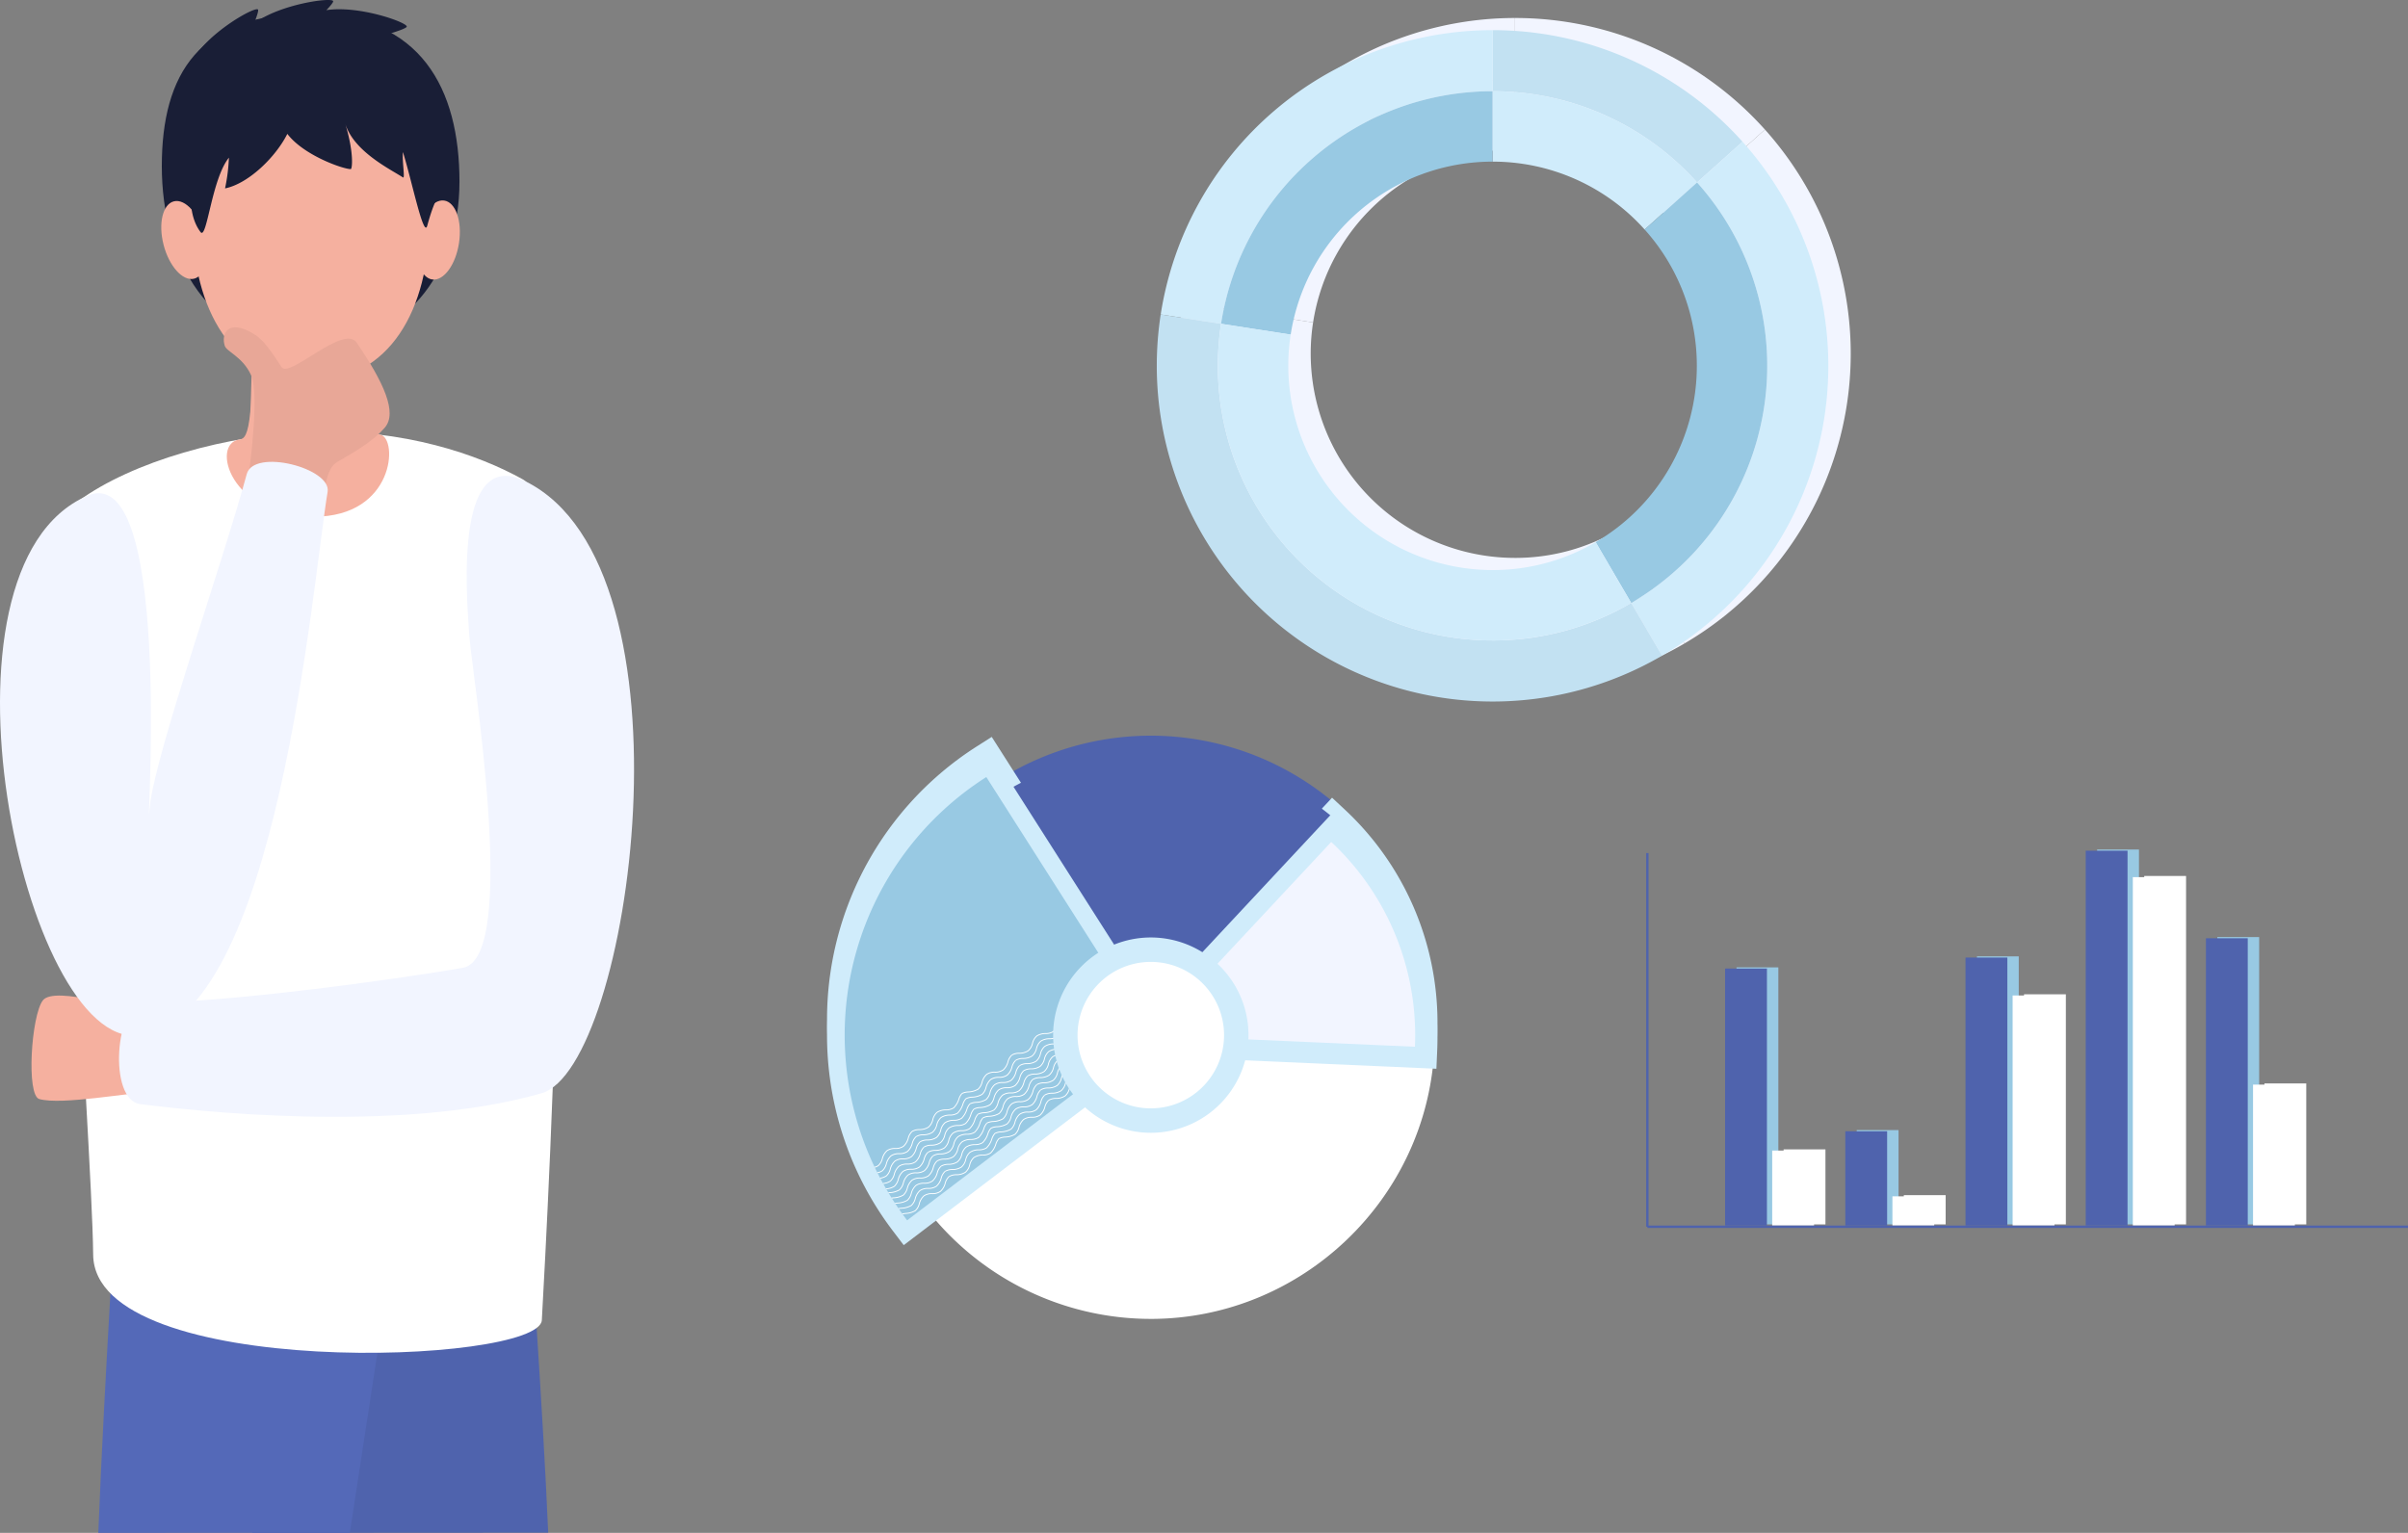 <svg xmlns="http://www.w3.org/2000/svg" xmlns:xlink="http://www.w3.org/1999/xlink" width="704.574" height="448.632" viewBox="0 0 704.574 448.632"><rect x="0" y="0" width="704.574" height="448.632" fill="#808080" stroke="none"/><defs><clipPath id="a"><rect width="185.522" height="448.632" fill="none"></rect></clipPath><clipPath id="c"><rect width="25.54" height="9.95" fill="none"></rect></clipPath></defs><g transform="translate(-976.03 -323.368)"><g transform="translate(976.03 323.368)"><g clip-path="url(#a)"><g clip-path="url(#a)"><path d="M194.8,611.711c-20.287.007-39.708.021-58.044.034q-14.755,0-28.534.007L109.191,557l.682-38.718.089-5.048,37.47,3.943,3.765.4,38.186,4.018s.921,12.927,2.04,30.2c1.2,18.493,2.619,41.965,3.377,59.919" transform="translate(-34.399 -163.134)" fill="#4f63ad"></path><path d="M130.278,518.85s-.027.177-.075.512c-.484,3.145-3.131,20.417-6.364,41.481-2.585,16.9-5.553,36.249-8.077,52.689q-14.755,0-28.534.007c-16.174.007-31.256.007-45.056.014.819-21.351,2.4-50.342,3.54-70.09.75-13.131,1.31-22.176,1.31-22.176l41.856-1.221,37.559-1.105Z" transform="translate(-13.405 -164.92)" fill="#5469b8"></path><path d="M31.875,205.521c15.755-11.59,43.7-19.528,68.42-20.319,26.842-.859,48.643,6.674,61.665,13.942,18.646,10.408,7.261,215.429,5.566,246.082-.722,13.041-130.954,17.765-131.276-19.16-.3-34.028-14.406-213.166-4.375-220.546" transform="translate(-8.989 -58.846)" fill="#fff"></path><path d="M142.21,174.362c-1.794-.4-3.5-2.179-4.792-6.295s-1.536-19.685-1.536-19.685H104.726s-.342,16.874-.556,19.182c-.664,7.138-1.838,8.057-3.138,8.225-8.57,1.11-2.889,22.6,21.747,22.6,23.623,0,24.662-22.851,19.431-24.027" transform="translate(-30.923 -47.165)" fill="#f5b09f"></path><g transform="translate(80.129 106.116)" opacity="0.5" style="mix-blend-mode:multiply;isolation:isolate"><g clip-path="url(#c)"><path d="M117.484,159c2.366,4.808,25.656,7.628,25.523,6.094s-.355-5.132-.573-9.53c-2.438.174-25.661,1.99-24.95,3.436" transform="translate(-117.467 -155.563)" fill="#f5b09f"></path></g></g><path d="M15.79,457.438c6.53,1.843,26.251-1.917,31.824-1.917s4.314-21.6,0-22.758-27.37-8.671-30.779-4.207-4.9,27.794-1.045,28.882" transform="translate(-4.293 -135.774)" fill="#f5b09f"></path><path d="M153.649,252.036c-1.434-17.2-3.582-56.121,16.305-46.279,51.569,25.521,30.844,171.645,4.719,179.118-42.719,12.221-103.819,4.832-117.35,3.194-9.683-1.172-7.244-30.064,1.144-29.841,20.913.557,73.886-6.668,93.217-10.086,16.329-2.888,2.9-84.874,1.965-96.107" transform="translate(-16.227 -64.902)" fill="#f2f5ff"></path><path d="M156.5,55.033c0,27.113-16.519,48.191-43.571,48.191-29.889,0-43.523-25.589-43.523-52.7S80.481,5.667,112.953,5.94c32.283.271,43.547,21.98,43.547,49.093" transform="translate(-22.061 -1.887)" fill="#191e36"></path><path d="M151.86,72.472c0,25.992-11.592,47.062-34.63,47.062-22.762,0-34.63-21.07-34.63-47.062S98.1,25.41,117.231,25.41s34.63,21.071,34.63,47.062" transform="translate(-26.255 -8.077)" fill="#f5b09f"></path><path d="M81.8,96.23c1.617,6.256.253,11.966-3.045,12.754s-7.283-3.645-8.9-9.9S69.6,87.118,72.9,86.33s7.282,3.645,8.9,9.9" transform="translate(-21.987 -27.412)" fill="#f5b09f"></path><path d="M191.1,98.426c-.958,6.38-4.461,11.174-7.825,10.706s-5.314-6.017-4.356-12.4,4.461-11.173,7.825-10.706,5.314,6.017,4.356,12.4" transform="translate(-56.792 -27.335)" fill="#f5b09f"></path><path d="M130.08,11.768c5.888-1.569,11.482-3.229,11.777-3.941.476-1.153-13.9-6.343-23.511-4.855C119.6,1.653,120.374.685,120.334.35c-.149-1.235-15.447.767-23.155,6.5.864-2.147,1.362-3.7,1.165-4.042C97.522,1.368,74.4,14.744,78.053,24.993c.156.437.318.827.482,1.2-5.226,8.3-7.051,14.821-6.564,26.5.315,7.562,7.2,1.287,7.829.265-1.714,3.9-1.48,10.748,1.729,14.961,1.872,2.458,3.23-15.509,8.3-21.769A53.373,53.373,0,0,1,88.7,55.139c6.961-1.413,14.921-9.33,18.223-15.961,4.8,6.33,16.432,10.353,18.567,10.311.413-.008,1-4.622-1.606-13.248,2.548,8.181,13.3,13.341,16.87,15.688.7.461-.292-4.719,0-7.416,2.627,8.414,6.06,25.427,7.12,21.526,1.956-7.2,3.158-8.309,3.158-8.309,4.509,1.237-1.012-41.108-20.951-45.962" transform="translate(-22.852 0)" fill="#191e36"></path><path d="M134.857,144.906c-3.747-5.493-19.772,10.59-21.945,7.205-4.461-6.948-6.19-8.537-8.186-9.753-7.431-4.528-9.608-.07-8.447,3.5.573,1.761,5.185,3.15,7.663,8.517,1.192,2.581,1.042,7.62,1.016,9.986-.078,7.285-1.675,19.972-2.206,23.686-.726,5.08,20.671,11.216,21.829,5.167,1.078-5.63,1.306-11.5,4.645-13.4,5.633-3.22,10.68-6.245,13.908-10.056,3.687-4.354-.322-13.188-8.277-24.85" transform="translate(-30.51 -44.641)" fill="#e8a797"></path><path d="M25.55,208.093c-48.756,21.1-18.634,161.7,14.989,157.95,40.635-4.528,50.856-132.293,55.32-159.115,1.154-6.935-21.6-12.815-23.664-5.18-6.95,25.759-26.982,82.475-28.369,97.416-1.783,19.2,7.942-102.416-18.276-91.072" transform="translate(0 -62.986)" fill="#f2f5ff"></path></g></g></g><g transform="translate(-240.908 98.396)"><path d="M217.528,44.579l13.3-11.925A97.976,97.976,0,0,0,157.694,0V17.87a80.173,80.173,0,0,1,59.834,26.709" transform="translate(1502.524 230.239)" fill="#f2f5ff"></path><path d="M157.7,25.022v20.61A59.6,59.6,0,0,1,202.185,65.5l15.344-13.766A80.174,80.174,0,0,0,157.7,25.022" transform="translate(1502.523 223.086)" fill="#f2f5ff"></path><path d="M247.068,45.724l-13.3,11.925A80.394,80.394,0,0,1,214.5,180.712l9.018,15.428A98.254,98.254,0,0,0,247.068,45.724" transform="translate(1486.285 217.168)" fill="#f2f5ff"></path><path d="M229.54,116.092a59.742,59.742,0,0,1-29.6,51.6l10.4,17.792A80.394,80.394,0,0,0,229.605,62.423L214.261,76.189a59.516,59.516,0,0,1,15.279,39.9" transform="translate(1490.447 212.395)" fill="#f2f5ff"></path><path d="M118.827,17.869V0a98.273,98.273,0,0,0-97.1,83.208l17.661,2.734a80.4,80.4,0,0,1,79.443-68.072" transform="translate(1541.392 230.239)" fill="#f2f5ff"></path><path d="M125.9,45.633V25.023A80.4,80.4,0,0,0,46.453,93.095l20.372,3.157A59.775,59.775,0,0,1,125.9,45.633" transform="translate(1534.322 223.086)" fill="#f2f5ff"></path><path d="M118.369,211.926a80.377,80.377,0,0,1-80.378-80.372,81.44,81.44,0,0,1,.935-12.306l-17.661-2.734a99.324,99.324,0,0,0-1.144,15.041,98.266,98.266,0,0,0,147.837,84.822l-9.018-15.428a79.962,79.962,0,0,1-40.57,10.978" transform="translate(1541.85 196.933)" fill="#f2f5ff"></path><path d="M125.522,192.417A59.813,59.813,0,0,1,66.451,123.5l-20.372-3.157a81.442,81.442,0,0,0-.935,12.306,80.394,80.394,0,0,0,120.948,69.395l-10.4-17.792a59.45,59.45,0,0,1-30.17,8.166" transform="translate(1534.696 195.839)" fill="#f2f5ff"></path><path d="M208.342,49.563l13.3-11.925A97.979,97.979,0,0,0,148.508,4.984v17.87a80.174,80.174,0,0,1,59.834,26.709" transform="translate(1505.15 228.814)" fill="#c2e1f2"></path><path d="M148.508,30.007v20.61A59.6,59.6,0,0,1,193,70.482l15.344-13.766a80.173,80.173,0,0,0-59.834-26.709" transform="translate(1505.15 221.661)" fill="#d0ecfb"></path><path d="M237.882,50.709l-13.3,11.925A80.394,80.394,0,0,1,205.318,185.7l9.018,15.428A98.254,98.254,0,0,0,237.882,50.709" transform="translate(1488.91 215.743)" fill="#d0ecfb"></path><path d="M220.353,121.076a59.742,59.742,0,0,1-29.6,51.6l10.4,17.792A80.393,80.393,0,0,0,220.418,67.407L205.074,81.173a59.516,59.516,0,0,1,15.278,39.9" transform="translate(1493.073 210.97)" fill="#98c9e3"></path><path d="M109.64,22.854V4.984a98.274,98.274,0,0,0-97.1,83.208L30.2,90.926A80.4,80.4,0,0,1,109.64,22.854" transform="translate(1544.017 228.814)" fill="#d0ecfb"></path><path d="M116.709,50.617V30.007A80.4,80.4,0,0,0,37.266,98.079l20.372,3.157a59.775,59.775,0,0,1,59.071-50.619" transform="translate(1536.948 221.661)" fill="#98c9e3"></path><path d="M109.182,216.91A80.377,80.377,0,0,1,28.8,136.538a81.44,81.44,0,0,1,.935-12.306L12.078,121.5a99.324,99.324,0,0,0-1.144,15.041,98.265,98.265,0,0,0,147.837,84.822l-9.018-15.427a79.962,79.962,0,0,1-40.57,10.978" transform="translate(1544.476 195.508)" fill="#c2e1f2"></path><path d="M116.335,197.4a59.813,59.813,0,0,1-59.071-68.917l-20.372-3.157a81.44,81.44,0,0,0-.935,12.306,80.394,80.394,0,0,0,120.948,69.395l-10.4-17.792a59.448,59.448,0,0,1-30.17,8.166" transform="translate(1537.322 194.414)" fill="#d0ecfb"></path></g><g transform="translate(2.914 -91.98)"><path d="M125.165,749.775,80.452,679.786a83.054,83.054,0,0,1,101.5,9.383Z" transform="translate(1184.673 -36.059)" fill="#4f63ad"></path><path d="M114.054,793.125l82.97,3.68c-1.957,44.13-38.8,79.372-82.97,79.372a83.108,83.108,0,0,1-66-32.637Z" transform="translate(1195.784 -79.409)" fill="#fff"></path><path d="M23.616,807.3A94.783,94.783,0,0,1,48.13,670.052l4.373-2.786,53.48,83.934-79.23,60.232Z" transform="translate(1210.791 -36.245)" fill="#d0ecfb"></path><path d="M101.751,753.7l-71.3,54.2c-.446-.585-.884-1.179-1.311-1.772-.058-.078-.112-.155-.167-.233-.31-.43-.616-.865-.915-1.3-.058-.078-.113-.159-.163-.237q-.448-.646-.88-1.3c-.055-.081-.1-.159-.159-.24-.283-.434-.562-.869-.838-1.307-.054-.077-.1-.159-.151-.24-.271-.43-.539-.869-.806-1.307-.047-.081-.1-.163-.148-.244-.178-.3-.357-.6-.535-.9-.047-.082-.093-.162-.139-.244-.252-.438-.5-.876-.748-1.319-.047-.082-.089-.163-.132-.244-.248-.441-.488-.884-.725-1.33-.042-.081-.081-.159-.124-.241-.237-.445-.469-.9-.7-1.349-.039-.077-.078-.159-.12-.237-.229-.458-.453-.915-.674-1.377-.039-.081-.078-.159-.113-.237A89.563,89.563,0,0,1,53.624,678.162Z" transform="translate(1208.085 -39.982)" fill="#98c9e3"></path><path d="M129.02,764.848l65.834-70.5,3.9,3.639a85.174,85.174,0,0,1,26.949,62.04c0,1.231-.028,2.487-.082,3.735l-.233,5.328Z" transform="translate(1168.017 -45.534)" fill="#d0ecfb"></path><path d="M148.5,763.613l52.8-56.54a77.392,77.392,0,0,1,24.56,56.54q0,1.7-.075,3.4Z" transform="translate(1161.334 -49.897)" fill="#f2f5ff"></path><path d="M58.657,850.4,58.5,850.2a4.187,4.187,0,0,1,2.245-.585,4.723,4.723,0,0,0,2.578-.708,3.961,3.961,0,0,0,1.21-2.1,4.209,4.209,0,0,1,1.294-2.219,4.746,4.746,0,0,1,2.654-.737,4.063,4.063,0,0,0,2.193-.562,6.226,6.226,0,0,0,1.491-2.514,4.3,4.3,0,0,1,.957-1.706l.151.211a4.369,4.369,0,0,0-.868,1.593,6.381,6.381,0,0,1-1.574,2.621,4.231,4.231,0,0,1-2.331.615,4.562,4.562,0,0,0-2.516.684,3.953,3.953,0,0,0-1.205,2.094,4.22,4.22,0,0,1-1.3,2.225,4.911,4.911,0,0,1-2.714.76,4.018,4.018,0,0,0-2.108.532" transform="translate(1192.202 -95.165)" fill="#fff"></path><path d="M51.536,856.212a4.055,4.055,0,0,0-1.066,1.9,4.9,4.9,0,0,1-1.438,2.423,4.22,4.22,0,0,1-2.486.675,3.951,3.951,0,0,0-2.338.62,4.541,4.541,0,0,0-1.314,2.249,4.214,4.214,0,0,1-1.2,2.09,6.359,6.359,0,0,1-2.939.837c-.3.036-.589.074-.853.12-.058-.078-.112-.155-.167-.233.3-.054.628-.1.985-.143a6.236,6.236,0,0,0,2.819-.787,4.083,4.083,0,0,0,1.113-1.97,4.753,4.753,0,0,1,1.4-2.369,4.223,4.223,0,0,1,2.482-.674,3.938,3.938,0,0,0,2.342-.621,4.744,4.744,0,0,0,1.357-2.3,4.158,4.158,0,0,1,1.148-2.017Z" transform="translate(1199.323 -100.974)" fill="#fff"></path><path d="M103.051,816.4l-.158-.206a4.2,4.2,0,0,1,2.245-.585,4.722,4.722,0,0,0,2.578-.708,3.958,3.958,0,0,0,1.21-2.1,4.208,4.208,0,0,1,1.294-2.218,4.746,4.746,0,0,1,2.654-.737,4.062,4.062,0,0,0,2.193-.562,6.219,6.219,0,0,0,1.492-2.514,4.311,4.311,0,0,1,.956-1.706l.152.21a4.37,4.37,0,0,0-.868,1.594,6.382,6.382,0,0,1-1.574,2.621,4.234,4.234,0,0,1-2.331.615,4.555,4.555,0,0,0-2.516.684,3.958,3.958,0,0,0-1.205,2.094,4.219,4.219,0,0,1-1.3,2.225,4.918,4.918,0,0,1-2.714.76,4.016,4.016,0,0,0-2.108.532" transform="translate(1176.976 -83.504)" fill="#fff"></path><path d="M80.906,833.421l-.164-.2a4.308,4.308,0,0,1,1.9-.48,6.221,6.221,0,0,0,2.815-.785,4.057,4.057,0,0,0,1.114-1.97,4.749,4.749,0,0,1,1.4-2.371,4.206,4.206,0,0,1,2.479-.671,3.973,3.973,0,0,0,2.343-.621,4.731,4.731,0,0,0,1.355-2.3A4.186,4.186,0,0,1,95.3,822l.158.206a4.017,4.017,0,0,0-1.063,1.9,4.91,4.91,0,0,1-1.442,2.422,4.218,4.218,0,0,1-2.486.674,3.96,3.96,0,0,0-2.336.618,4.563,4.563,0,0,0-1.315,2.252,4.231,4.231,0,0,1-1.2,2.089,6.374,6.374,0,0,1-2.94.837,4.363,4.363,0,0,0-1.765.422" transform="translate(1184.574 -89.313)" fill="#fff"></path><path d="M56.884,848.089l-.158-.206a4.188,4.188,0,0,1,2.245-.585,4.723,4.723,0,0,0,2.578-.708,3.96,3.96,0,0,0,1.21-2.1,4.209,4.209,0,0,1,1.294-2.219,4.746,4.746,0,0,1,2.654-.737,4.062,4.062,0,0,0,2.193-.562,6.215,6.215,0,0,0,1.492-2.514,4.3,4.3,0,0,1,.957-1.706l.151.211a4.364,4.364,0,0,0-.868,1.593,6.381,6.381,0,0,1-1.574,2.621,4.233,4.233,0,0,1-2.331.615,4.562,4.562,0,0,0-2.516.684A3.951,3.951,0,0,0,63,844.572a4.225,4.225,0,0,1-1.3,2.225,4.917,4.917,0,0,1-2.715.76,4.017,4.017,0,0,0-2.108.532" transform="translate(1192.809 -94.371)" fill="#fff"></path><path d="M49.807,853.9a4.01,4.01,0,0,0-1.062,1.9,4.906,4.906,0,0,1-1.443,2.423,4.2,4.2,0,0,1-2.485.675,3.963,3.963,0,0,0-2.334.616,4.558,4.558,0,0,0-1.318,2.253,4.257,4.257,0,0,1-1.2,2.09,6.381,6.381,0,0,1-2.943.838c-.267.031-.527.066-.767.1-.058-.078-.112-.159-.163-.236.271-.051.578-.09.9-.128a6.217,6.217,0,0,0,2.815-.783,4.038,4.038,0,0,0,1.113-1.97,4.757,4.757,0,0,1,1.4-2.373,4.2,4.2,0,0,1,2.478-.671,3.972,3.972,0,0,0,2.346-.621,4.737,4.737,0,0,0,1.353-2.3,4.19,4.19,0,0,1,1.148-2.016Z" transform="translate(1199.886 -100.181)" fill="#fff"></path><path d="M101.278,814.085l-.158-.206a4.192,4.192,0,0,1,2.245-.584,4.723,4.723,0,0,0,2.578-.708,3.963,3.963,0,0,0,1.21-2.1,4.208,4.208,0,0,1,1.294-2.219,4.752,4.752,0,0,1,2.654-.736,4.061,4.061,0,0,0,2.193-.562,6.218,6.218,0,0,0,1.492-2.514,4.312,4.312,0,0,1,.956-1.706l.152.21a4.378,4.378,0,0,0-.868,1.594,6.383,6.383,0,0,1-1.574,2.621,4.232,4.232,0,0,1-2.331.615,4.558,4.558,0,0,0-2.516.683,3.959,3.959,0,0,0-1.206,2.095,4.219,4.219,0,0,1-1.3,2.225,4.921,4.921,0,0,1-2.714.76,4.018,4.018,0,0,0-2.108.532" transform="translate(1177.584 -82.71)" fill="#fff"></path><path d="M79.133,831.106l-.164-.2a4.308,4.308,0,0,1,1.9-.48,6.221,6.221,0,0,0,2.815-.785,4.05,4.05,0,0,0,1.114-1.971,4.749,4.749,0,0,1,1.4-2.371,4.207,4.207,0,0,1,2.479-.671,3.968,3.968,0,0,0,2.343-.622,4.712,4.712,0,0,0,1.354-2.3,4.187,4.187,0,0,1,1.15-2.016l.158.206a4.017,4.017,0,0,0-1.063,1.9,4.915,4.915,0,0,1-1.441,2.423,4.223,4.223,0,0,1-2.487.674,3.954,3.954,0,0,0-2.336.618,4.558,4.558,0,0,0-1.315,2.251,4.227,4.227,0,0,1-1.2,2.089,6.374,6.374,0,0,1-2.94.837,4.365,4.365,0,0,0-1.765.422" transform="translate(1185.181 -88.519)" fill="#fff"></path><path d="M55.11,845.774l-.158-.206a4.192,4.192,0,0,1,2.245-.585,4.722,4.722,0,0,0,2.578-.708,3.954,3.954,0,0,0,1.21-2.1,4.2,4.2,0,0,1,1.3-2.218,4.745,4.745,0,0,1,2.653-.737,4.06,4.06,0,0,0,2.193-.562,6.218,6.218,0,0,0,1.491-2.514,4.3,4.3,0,0,1,.957-1.706l.152.21a4.348,4.348,0,0,0-.868,1.594,6.39,6.39,0,0,1-1.574,2.621,4.232,4.232,0,0,1-2.331.615,4.556,4.556,0,0,0-2.516.684,3.962,3.962,0,0,0-1.205,2.094,4.222,4.222,0,0,1-1.3,2.225,4.92,4.92,0,0,1-2.714.76,4.017,4.017,0,0,0-2.108.532" transform="translate(1193.418 -93.578)" fill="#fff"></path><path d="M48.1,851.585a4.011,4.011,0,0,0-1.062,1.9A4.931,4.931,0,0,1,45.6,855.9a4.241,4.241,0,0,1-2.485.675,3.947,3.947,0,0,0-2.338.616,4.552,4.552,0,0,0-1.314,2.253,4.249,4.249,0,0,1-1.2,2.09,6.366,6.366,0,0,1-2.939.834c-.225.031-.442.058-.647.089l-.16-.24c.24-.038.5-.07.772-.1a6.283,6.283,0,0,0,2.819-.783,4.116,4.116,0,0,0,1.113-1.974,4.731,4.731,0,0,1,1.4-2.369,4.2,4.2,0,0,1,2.478-.671,3.967,3.967,0,0,0,2.342-.621,4.738,4.738,0,0,0,1.357-2.307,4.165,4.165,0,0,1,1.148-2.012Z" transform="translate(1200.428 -99.388)" fill="#fff"></path><path d="M99.5,811.77l-.158-.206a4.2,4.2,0,0,1,2.245-.584,4.726,4.726,0,0,0,2.578-.708,3.968,3.968,0,0,0,1.21-2.1,4.214,4.214,0,0,1,1.294-2.218,4.747,4.747,0,0,1,2.654-.736,4.059,4.059,0,0,0,2.193-.562,6.218,6.218,0,0,0,1.492-2.514,4.321,4.321,0,0,1,.955-1.706l.152.21a4.4,4.4,0,0,0-.868,1.594,6.38,6.38,0,0,1-1.573,2.621,4.234,4.234,0,0,1-2.331.615,4.564,4.564,0,0,0-2.516.684,3.959,3.959,0,0,0-1.206,2.094,4.215,4.215,0,0,1-1.3,2.225,4.911,4.911,0,0,1-2.714.76,4.012,4.012,0,0,0-2.108.532" transform="translate(1178.192 -81.916)" fill="#fff"></path><path d="M77.36,828.791l-.164-.2a4.308,4.308,0,0,1,1.9-.48,6.22,6.22,0,0,0,2.815-.785,4.051,4.051,0,0,0,1.114-1.971,4.753,4.753,0,0,1,1.4-2.37,4.206,4.206,0,0,1,2.479-.671,3.97,3.97,0,0,0,2.343-.622,4.713,4.713,0,0,0,1.354-2.3,4.185,4.185,0,0,1,1.15-2.016l.158.206a4.017,4.017,0,0,0-1.063,1.9A4.914,4.914,0,0,1,89.4,821.9a4.221,4.221,0,0,1-2.487.674,3.954,3.954,0,0,0-2.336.618,4.556,4.556,0,0,0-1.315,2.25,4.228,4.228,0,0,1-1.2,2.09,6.374,6.374,0,0,1-2.94.837,4.363,4.363,0,0,0-1.765.422" transform="translate(1185.789 -87.725)" fill="#fff"></path><path d="M53.337,843.459l-.158-.206a4.192,4.192,0,0,1,2.245-.584A4.73,4.73,0,0,0,58,841.961a3.963,3.963,0,0,0,1.21-2.1,4.209,4.209,0,0,1,1.294-2.219,4.751,4.751,0,0,1,2.654-.736,4.06,4.06,0,0,0,2.193-.562,6.21,6.21,0,0,0,1.491-2.514,4.3,4.3,0,0,1,.957-1.706l.151.21a4.377,4.377,0,0,0-.868,1.594,6.381,6.381,0,0,1-1.574,2.621,4.231,4.231,0,0,1-2.331.615,4.553,4.553,0,0,0-2.516.684,3.955,3.955,0,0,0-1.206,2.094,4.223,4.223,0,0,1-1.3,2.225,4.914,4.914,0,0,1-2.714.76,4.02,4.02,0,0,0-2.108.532" transform="translate(1194.026 -92.784)" fill="#fff"></path><path d="M46.417,849.27a4.01,4.01,0,0,0-1.062,1.9,4.893,4.893,0,0,1-1.442,2.419,4.2,4.2,0,0,1-2.486.675,3.968,3.968,0,0,0-2.334.62,4.575,4.575,0,0,0-1.318,2.249,4.238,4.238,0,0,1-1.2,2.09,6.384,6.384,0,0,1-2.943.838c-.163.023-.322.042-.477.062-.054-.078-.1-.159-.151-.24.19-.027.392-.051.6-.078a6.217,6.217,0,0,0,2.815-.787,4.022,4.022,0,0,0,1.113-1.97,4.756,4.756,0,0,1,1.4-2.369A4.182,4.182,0,0,1,41.411,854a3.968,3.968,0,0,0,2.346-.624,4.675,4.675,0,0,0,1.353-2.3,4.231,4.231,0,0,1,1.152-2.016Z" transform="translate(1200.945 -98.592)" fill="#fff"></path><path d="M97.732,809.454l-.158-.206a4.186,4.186,0,0,1,2.245-.585,4.724,4.724,0,0,0,2.578-.708,3.96,3.96,0,0,0,1.21-2.1,4.21,4.21,0,0,1,1.294-2.219,4.75,4.75,0,0,1,2.653-.737,4.052,4.052,0,0,0,2.193-.562,6.217,6.217,0,0,0,1.491-2.514,4.31,4.31,0,0,1,.956-1.705l.152.211a4.37,4.37,0,0,0-.868,1.593,6.374,6.374,0,0,1-1.574,2.622,4.226,4.226,0,0,1-2.331.615,4.555,4.555,0,0,0-2.516.685,3.952,3.952,0,0,0-1.205,2.094,4.217,4.217,0,0,1-1.3,2.225,4.906,4.906,0,0,1-2.714.76,4.02,4.02,0,0,0-2.108.532" transform="translate(1178.8 -81.122)" fill="#fff"></path><path d="M75.587,826.476l-.164-.2a4.3,4.3,0,0,1,1.9-.48,6.219,6.219,0,0,0,2.815-.785,4.04,4.04,0,0,0,1.114-1.97,4.751,4.751,0,0,1,1.4-2.371A4.2,4.2,0,0,1,85.13,820a3.965,3.965,0,0,0,2.343-.622,4.727,4.727,0,0,0,1.355-2.3,4.183,4.183,0,0,1,1.149-2.016l.157.206a4.024,4.024,0,0,0-1.063,1.9,4.91,4.91,0,0,1-1.441,2.422,4.218,4.218,0,0,1-2.487.675,3.956,3.956,0,0,0-2.336.618,4.556,4.556,0,0,0-1.315,2.25,4.222,4.222,0,0,1-1.2,2.09,6.362,6.362,0,0,1-2.94.837,4.361,4.361,0,0,0-1.764.422" transform="translate(1186.398 -86.931)" fill="#fff"></path><path d="M51.564,841.144l-.158-.206a4.193,4.193,0,0,1,2.245-.584,4.723,4.723,0,0,0,2.578-.708,3.966,3.966,0,0,0,1.21-2.1,4.208,4.208,0,0,1,1.294-2.218,4.747,4.747,0,0,1,2.654-.737,4.062,4.062,0,0,0,2.193-.562,6.211,6.211,0,0,0,1.491-2.514,4.3,4.3,0,0,1,.957-1.706l.151.21a4.379,4.379,0,0,0-.868,1.594,6.382,6.382,0,0,1-1.574,2.621,4.232,4.232,0,0,1-2.331.615,4.561,4.561,0,0,0-2.516.684,3.949,3.949,0,0,0-1.205,2.094,4.224,4.224,0,0,1-1.3,2.225,4.913,4.913,0,0,1-2.714.76,4.02,4.02,0,0,0-2.108.532" transform="translate(1194.635 -91.99)" fill="#fff"></path><path d="M44.757,846.953a4.011,4.011,0,0,0-1.062,1.9,4.937,4.937,0,0,1-1.442,2.423,4.211,4.211,0,0,1-2.486.675,3.977,3.977,0,0,0-2.338.616,4.574,4.574,0,0,0-1.314,2.253,4.214,4.214,0,0,1-1.2,2.09,6.356,6.356,0,0,1-2.939.837l-.271.036c-.047-.081-.1-.163-.147-.244.124-.016.252-.035.384-.051a6.182,6.182,0,0,0,2.819-.783,4.053,4.053,0,0,0,1.113-1.97,4.723,4.723,0,0,1,1.4-2.373,4.2,4.2,0,0,1,2.478-.672,3.961,3.961,0,0,0,2.342-.62,4.746,4.746,0,0,0,1.357-2.3,4.158,4.158,0,0,1,1.148-2.016Z" transform="translate(1201.443 -97.799)" fill="#fff"></path><path d="M95.958,807.14l-.158-.206a4.188,4.188,0,0,1,2.245-.585,4.722,4.722,0,0,0,2.578-.708,3.96,3.96,0,0,0,1.21-2.1,4.21,4.21,0,0,1,1.294-2.219,4.747,4.747,0,0,1,2.653-.737,4.062,4.062,0,0,0,2.193-.562,6.226,6.226,0,0,0,1.491-2.514,4.3,4.3,0,0,1,.957-1.706l.151.21a4.379,4.379,0,0,0-.868,1.593,6.38,6.38,0,0,1-1.574,2.621,4.233,4.233,0,0,1-2.331.615,4.563,4.563,0,0,0-2.516.684,3.954,3.954,0,0,0-1.205,2.094,4.216,4.216,0,0,1-1.3,2.225,4.911,4.911,0,0,1-2.714.76,4.019,4.019,0,0,0-2.108.532" transform="translate(1179.409 -80.328)" fill="#fff"></path><path d="M73.813,824.161l-.164-.2a4.308,4.308,0,0,1,1.9-.48,6.222,6.222,0,0,0,2.815-.785,4.049,4.049,0,0,0,1.114-1.97,4.754,4.754,0,0,1,1.4-2.371,4.206,4.206,0,0,1,2.479-.671,3.969,3.969,0,0,0,2.343-.622,4.721,4.721,0,0,0,1.355-2.3,4.2,4.2,0,0,1,1.149-2.015l.158.206a4.011,4.011,0,0,0-1.062,1.9,4.919,4.919,0,0,1-1.442,2.422,4.22,4.22,0,0,1-2.486.674,3.956,3.956,0,0,0-2.336.618,4.555,4.555,0,0,0-1.315,2.25,4.233,4.233,0,0,1-1.2,2.09,6.37,6.37,0,0,1-2.941.837,4.368,4.368,0,0,0-1.765.422" transform="translate(1187.006 -86.137)" fill="#fff"></path><path d="M49.306,839.555l-.158-.206a4.185,4.185,0,0,1,2.245-.584,4.72,4.72,0,0,0,2.578-.708,3.966,3.966,0,0,0,1.21-2.1,4.209,4.209,0,0,1,1.294-2.218A4.748,4.748,0,0,1,59.129,833a4.06,4.06,0,0,0,2.193-.562,6.222,6.222,0,0,0,1.492-2.515,4.317,4.317,0,0,1,.955-1.7l.152.21a4.375,4.375,0,0,0-.867,1.593,6.378,6.378,0,0,1-1.574,2.622,4.231,4.231,0,0,1-2.331.615,4.562,4.562,0,0,0-2.516.684,3.955,3.955,0,0,0-1.206,2.094,4.219,4.219,0,0,1-1.3,2.225,4.918,4.918,0,0,1-2.714.76,4.019,4.019,0,0,0-2.108.532" transform="translate(1195.409 -91.445)" fill="#fff"></path><path d="M42.92,845.365a4.017,4.017,0,0,0-1.062,1.9,4.905,4.905,0,0,1-1.442,2.423,4.234,4.234,0,0,1-2.486.675,3.937,3.937,0,0,0-2.334.616,4.588,4.588,0,0,0-1.318,2.253,4.273,4.273,0,0,1-1.2,2.09,5.323,5.323,0,0,1-2.411.767l-.14-.244a5.287,5.287,0,0,0,2.392-.729,4.035,4.035,0,0,0,1.113-1.974,4.755,4.755,0,0,1,1.4-2.369,4.2,4.2,0,0,1,2.478-.671,3.97,3.97,0,0,0,2.346-.621,4.7,4.7,0,0,0,1.353-2.307,4.194,4.194,0,0,1,1.148-2.013Z" transform="translate(1201.795 -97.254)" fill="#fff"></path><path d="M93.7,805.55l-.158-.206a4.191,4.191,0,0,1,2.245-.585,4.722,4.722,0,0,0,2.578-.708,3.961,3.961,0,0,0,1.21-2.1,4.213,4.213,0,0,1,1.294-2.219,4.746,4.746,0,0,1,2.654-.737,4.057,4.057,0,0,0,2.193-.562,6.214,6.214,0,0,0,1.492-2.514,4.3,4.3,0,0,1,.957-1.706l.15.21a4.389,4.389,0,0,0-.868,1.594,6.382,6.382,0,0,1-1.573,2.621,4.236,4.236,0,0,1-2.331.615,4.564,4.564,0,0,0-2.516.684,3.951,3.951,0,0,0-1.205,2.095,4.213,4.213,0,0,1-1.3,2.225,4.911,4.911,0,0,1-2.714.76,4.014,4.014,0,0,0-2.108.532" transform="translate(1180.183 -79.783)" fill="#fff"></path><path d="M71.555,822.572l-.164-.2a4.321,4.321,0,0,1,1.9-.479,6.22,6.22,0,0,0,2.815-.785,4.051,4.051,0,0,0,1.114-1.97,4.757,4.757,0,0,1,1.4-2.371,4.208,4.208,0,0,1,2.48-.671,3.972,3.972,0,0,0,2.343-.621,4.725,4.725,0,0,0,1.355-2.3,4.191,4.191,0,0,1,1.149-2.015l.158.206a4.011,4.011,0,0,0-1.062,1.9A4.92,4.92,0,0,1,83.6,815.68a4.22,4.22,0,0,1-2.486.674,3.957,3.957,0,0,0-2.336.618,4.561,4.561,0,0,0-1.315,2.25,4.227,4.227,0,0,1-1.2,2.09,6.384,6.384,0,0,1-2.941.837,4.366,4.366,0,0,0-1.765.422" transform="translate(1187.781 -85.592)" fill="#fff"></path><path d="M47.533,837.24l-.158-.206a4.187,4.187,0,0,1,2.245-.585,4.723,4.723,0,0,0,2.578-.708,3.961,3.961,0,0,0,1.21-2.1,4.21,4.21,0,0,1,1.294-2.219,4.746,4.746,0,0,1,2.653-.736,4.058,4.058,0,0,0,2.193-.562,6.219,6.219,0,0,0,1.491-2.514A4.3,4.3,0,0,1,62,825.9l.151.21a4.379,4.379,0,0,0-.868,1.593,6.38,6.38,0,0,1-1.574,2.622,4.234,4.234,0,0,1-2.331.615,4.56,4.56,0,0,0-2.516.684,3.954,3.954,0,0,0-1.205,2.094,4.216,4.216,0,0,1-1.3,2.225,4.91,4.91,0,0,1-2.714.76,4.02,4.02,0,0,0-2.108.532" transform="translate(1196.016 -90.651)" fill="#fff"></path><path d="M41.3,843.052a4.017,4.017,0,0,0-1.062,1.9,4.951,4.951,0,0,1-1.442,2.423,4.212,4.212,0,0,1-2.486.671,3.98,3.98,0,0,0-2.338.62,4.545,4.545,0,0,0-1.314,2.249,4.214,4.214,0,0,1-1.2,2.09,4.783,4.783,0,0,1-2.132.729c-.047-.081-.089-.162-.132-.244A4.725,4.725,0,0,0,31.3,852.8a4.083,4.083,0,0,0,1.113-1.97,4.754,4.754,0,0,1,1.4-2.369,4.216,4.216,0,0,1,2.482-.671,3.993,3.993,0,0,0,2.342-.621,4.737,4.737,0,0,0,1.357-2.307,4.166,4.166,0,0,1,1.148-2.013Z" transform="translate(1202.254 -96.461)" fill="#fff"></path><path d="M91.927,803.235l-.158-.206a4.188,4.188,0,0,1,2.245-.585,4.722,4.722,0,0,0,2.578-.708,3.96,3.96,0,0,0,1.21-2.1,4.21,4.21,0,0,1,1.294-2.219,4.746,4.746,0,0,1,2.654-.736,4.056,4.056,0,0,0,2.193-.562,6.213,6.213,0,0,0,1.492-2.514,4.3,4.3,0,0,1,.957-1.706l.151.211a4.364,4.364,0,0,0-.868,1.593,6.381,6.381,0,0,1-1.574,2.621,4.234,4.234,0,0,1-2.331.615,4.562,4.562,0,0,0-2.516.684,3.958,3.958,0,0,0-1.205,2.094,4.219,4.219,0,0,1-1.3,2.225,4.913,4.913,0,0,1-2.714.76,4.016,4.016,0,0,0-2.108.532" transform="translate(1180.791 -78.989)" fill="#fff"></path><path d="M69.782,820.256l-.164-.2a4.313,4.313,0,0,1,1.9-.48,6.225,6.225,0,0,0,2.815-.784,4.061,4.061,0,0,0,1.114-1.971,4.75,4.75,0,0,1,1.4-2.371,4.211,4.211,0,0,1,2.479-.671,3.966,3.966,0,0,0,2.343-.621,4.737,4.737,0,0,0,1.355-2.3,4.175,4.175,0,0,1,1.149-2.015l.157.206a4.026,4.026,0,0,0-1.063,1.9,4.915,4.915,0,0,1-1.441,2.422,4.224,4.224,0,0,1-2.486.674,3.955,3.955,0,0,0-2.336.618,4.557,4.557,0,0,0-1.315,2.251,4.234,4.234,0,0,1-1.2,2.09,6.374,6.374,0,0,1-2.94.836,4.361,4.361,0,0,0-1.764.422" transform="translate(1188.388 -84.798)" fill="#fff"></path><path d="M45.76,834.925l-.158-.206a4.187,4.187,0,0,1,2.245-.585,4.722,4.722,0,0,0,2.578-.708,3.961,3.961,0,0,0,1.21-2.1,4.209,4.209,0,0,1,1.294-2.219,4.746,4.746,0,0,1,2.654-.737,4.051,4.051,0,0,0,2.193-.562,6.205,6.205,0,0,0,1.491-2.514,4.3,4.3,0,0,1,.957-1.706l.151.21a4.37,4.37,0,0,0-.868,1.594,6.381,6.381,0,0,1-1.574,2.621,4.232,4.232,0,0,1-2.331.615,4.561,4.561,0,0,0-2.516.684,3.951,3.951,0,0,0-1.205,2.095,4.22,4.22,0,0,1-1.3,2.225,4.914,4.914,0,0,1-2.714.76,4.018,4.018,0,0,0-2.108.532" transform="translate(1196.624 -89.857)" fill="#fff"></path><path d="M39.686,840.732a4.044,4.044,0,0,0-1.062,1.9,4.912,4.912,0,0,1-1.443,2.419,4.2,4.2,0,0,1-2.485.675,3.939,3.939,0,0,0-2.334.62,4.581,4.581,0,0,0-1.318,2.249,4.238,4.238,0,0,1-1.2,2.09,4.3,4.3,0,0,1-1.826.675c-.043-.082-.081-.159-.124-.241a4.111,4.111,0,0,0,1.791-.64,4.021,4.021,0,0,0,1.113-1.97,4.76,4.76,0,0,1,1.4-2.369,4.212,4.212,0,0,1,2.478-.674,3.939,3.939,0,0,0,2.346-.621,4.7,4.7,0,0,0,1.354-2.3,4.2,4.2,0,0,1,1.152-2.016Z" transform="translate(1202.698 -95.666)" fill="#fff"></path><path d="M90.154,800.92,90,800.714a4.194,4.194,0,0,1,2.245-.584,4.722,4.722,0,0,0,2.578-.708,3.965,3.965,0,0,0,1.21-2.1,4.209,4.209,0,0,1,1.294-2.218,4.746,4.746,0,0,1,2.654-.737,4.06,4.06,0,0,0,2.193-.562,6.206,6.206,0,0,0,1.492-2.514,4.3,4.3,0,0,1,.957-1.706l.151.211a4.365,4.365,0,0,0-.868,1.593,6.382,6.382,0,0,1-1.574,2.621,4.228,4.228,0,0,1-2.331.615,4.561,4.561,0,0,0-2.516.684,3.95,3.95,0,0,0-1.205,2.094,4.225,4.225,0,0,1-1.3,2.225,4.913,4.913,0,0,1-2.714.76,4.02,4.02,0,0,0-2.108.532" transform="translate(1181.4 -78.195)" fill="#fff"></path><path d="M68.009,817.941l-.164-.2a4.311,4.311,0,0,1,1.9-.48,6.217,6.217,0,0,0,2.815-.785,4.061,4.061,0,0,0,1.114-1.971,4.745,4.745,0,0,1,1.4-2.37,4.207,4.207,0,0,1,2.479-.672,3.958,3.958,0,0,0,2.343-.622,4.712,4.712,0,0,0,1.354-2.3,4.188,4.188,0,0,1,1.15-2.016l.158.206a4.018,4.018,0,0,0-1.063,1.9,4.914,4.914,0,0,1-1.441,2.422,4.215,4.215,0,0,1-2.486.674,3.956,3.956,0,0,0-2.336.618,4.558,4.558,0,0,0-1.315,2.251,4.239,4.239,0,0,1-1.2,2.09,6.374,6.374,0,0,1-2.94.836,4.368,4.368,0,0,0-1.765.422" transform="translate(1188.996 -84.004)" fill="#fff"></path><path d="M43.987,832.61l-.158-.206a4.192,4.192,0,0,1,2.245-.584,4.722,4.722,0,0,0,2.578-.708,3.959,3.959,0,0,0,1.21-2.1,4.21,4.21,0,0,1,1.294-2.218,4.746,4.746,0,0,1,2.654-.737A4.063,4.063,0,0,0,56,825.494a6.215,6.215,0,0,0,1.491-2.514,4.3,4.3,0,0,1,.957-1.706l.151.211a4.364,4.364,0,0,0-.868,1.593A6.381,6.381,0,0,1,56.16,825.7a4.234,4.234,0,0,1-2.331.615,4.562,4.562,0,0,0-2.516.684,3.958,3.958,0,0,0-1.205,2.094,4.219,4.219,0,0,1-1.3,2.225,4.914,4.914,0,0,1-2.714.76,4.018,4.018,0,0,0-2.108.532" transform="translate(1197.233 -89.063)" fill="#fff"></path><path d="M38.1,838.419a4.01,4.01,0,0,0-1.062,1.9,4.93,4.93,0,0,1-1.443,2.423,4.217,4.217,0,0,1-2.485.675,3.975,3.975,0,0,0-2.338.616,4.552,4.552,0,0,0-1.314,2.253,4.214,4.214,0,0,1-1.2,2.09,3.672,3.672,0,0,1-1.481.6c-.039-.077-.078-.159-.12-.236a3.577,3.577,0,0,0,1.446-.574,4.083,4.083,0,0,0,1.113-1.97,4.723,4.723,0,0,1,1.4-2.373,4.2,4.2,0,0,1,2.478-.671,3.964,3.964,0,0,0,2.342-.621,4.746,4.746,0,0,0,1.357-2.3,4.159,4.159,0,0,1,1.148-2.016Z" transform="translate(1203.124 -94.872)" fill="#fff"></path><path d="M88.381,798.606l-.158-.206a4.194,4.194,0,0,1,2.245-.586,4.721,4.721,0,0,0,2.578-.708,3.964,3.964,0,0,0,1.21-2.1,4.208,4.208,0,0,1,1.294-2.219,4.754,4.754,0,0,1,2.654-.737,4.054,4.054,0,0,0,2.192-.562,6.216,6.216,0,0,0,1.491-2.514,4.306,4.306,0,0,1,.957-1.706l.151.21a4.379,4.379,0,0,0-.868,1.593,6.366,6.366,0,0,1-1.574,2.622,4.229,4.229,0,0,1-2.331.615,4.551,4.551,0,0,0-2.516.684,3.95,3.95,0,0,0-1.205,2.094,4.225,4.225,0,0,1-1.3,2.225,4.918,4.918,0,0,1-2.714.76,4.02,4.02,0,0,0-2.108.532" transform="translate(1182.007 -77.401)" fill="#fff"></path><path d="M66.236,815.627l-.164-.2a4.313,4.313,0,0,1,1.9-.48,6.215,6.215,0,0,0,2.815-.785,4.048,4.048,0,0,0,1.114-1.97,4.75,4.75,0,0,1,1.4-2.371,4.206,4.206,0,0,1,2.479-.671,3.969,3.969,0,0,0,2.343-.622,4.721,4.721,0,0,0,1.355-2.3,4.186,4.186,0,0,1,1.149-2.015l.158.206a4.018,4.018,0,0,0-1.063,1.9,4.914,4.914,0,0,1-1.441,2.423,4.221,4.221,0,0,1-2.486.674,3.956,3.956,0,0,0-2.336.618,4.556,4.556,0,0,0-1.315,2.25,4.233,4.233,0,0,1-1.2,2.091A6.386,6.386,0,0,1,68,815.2a4.368,4.368,0,0,0-1.765.422" transform="translate(1189.605 -83.211)" fill="#fff"></path><path d="M42.213,830.3l-.158-.206A4.192,4.192,0,0,1,44.3,829.5a4.717,4.717,0,0,0,2.578-.708,3.961,3.961,0,0,0,1.21-2.1,4.209,4.209,0,0,1,1.294-2.218,4.746,4.746,0,0,1,2.654-.737,4.058,4.058,0,0,0,2.193-.562,6.214,6.214,0,0,0,1.491-2.514,4.3,4.3,0,0,1,.957-1.706l.151.211a4.366,4.366,0,0,0-.868,1.594,6.382,6.382,0,0,1-1.574,2.621,4.231,4.231,0,0,1-2.331.615,4.561,4.561,0,0,0-2.516.684,3.95,3.95,0,0,0-1.205,2.094,4.224,4.224,0,0,1-1.3,2.225,4.915,4.915,0,0,1-2.714.76,4.018,4.018,0,0,0-2.108.532" transform="translate(1197.842 -88.269)" fill="#fff"></path><path d="M36.518,836.106a4.01,4.01,0,0,0-1.062,1.9,4.906,4.906,0,0,1-1.442,2.423,4.234,4.234,0,0,1-2.486.675,3.944,3.944,0,0,0-2.334.616,4.588,4.588,0,0,0-1.318,2.253,4.274,4.274,0,0,1-1.2,2.09,3.3,3.3,0,0,1-1.112.512c-.039-.082-.078-.159-.112-.236a3.09,3.09,0,0,0,1.066-.481,4.053,4.053,0,0,0,1.113-1.974,4.759,4.759,0,0,1,1.4-2.369,4.2,4.2,0,0,1,2.478-.671,3.971,3.971,0,0,0,2.346-.621,4.7,4.7,0,0,0,1.353-2.307,4.17,4.17,0,0,1,1.152-2.012Z" transform="translate(1203.536 -94.079)" fill="#fff"></path><path d="M86.608,796.29l-.158-.206A4.188,4.188,0,0,1,88.7,795.5a4.72,4.72,0,0,0,2.577-.708,3.957,3.957,0,0,0,1.21-2.1,4.209,4.209,0,0,1,1.294-2.219,4.744,4.744,0,0,1,2.653-.737,4.057,4.057,0,0,0,2.193-.562,6.226,6.226,0,0,0,1.492-2.514,4.3,4.3,0,0,1,.957-1.706l.151.211a4.37,4.37,0,0,0-.868,1.593,6.375,6.375,0,0,1-1.574,2.621,4.224,4.224,0,0,1-2.331.615,4.562,4.562,0,0,0-2.516.684,3.954,3.954,0,0,0-1.205,2.094A4.22,4.22,0,0,1,91.43,795a4.911,4.911,0,0,1-2.714.76,4.018,4.018,0,0,0-2.108.532" transform="translate(1182.615 -76.607)" fill="#fff"></path><path d="M64.463,813.312l-.164-.2a4.311,4.311,0,0,1,1.9-.48,6.219,6.219,0,0,0,2.815-.785,4.052,4.052,0,0,0,1.114-1.97,4.75,4.75,0,0,1,1.4-2.371,4.206,4.206,0,0,1,2.479-.671,3.969,3.969,0,0,0,2.343-.621,4.721,4.721,0,0,0,1.355-2.3,4.187,4.187,0,0,1,1.15-2.015l.157.206a4.017,4.017,0,0,0-1.062,1.9,4.92,4.92,0,0,1-1.442,2.422,4.221,4.221,0,0,1-2.486.674,3.955,3.955,0,0,0-2.336.618,4.555,4.555,0,0,0-1.315,2.25,4.233,4.233,0,0,1-1.2,2.091,6.383,6.383,0,0,1-2.94.836,4.366,4.366,0,0,0-1.765.422" transform="translate(1190.212 -82.416)" fill="#fff"></path><path d="M105.006,778.207a28.58,28.58,0,1,1,28.58,28.58,28.58,28.58,0,0,1-28.58-28.58" transform="translate(1176.252 -64.491)" fill="#d0ecfb"></path><path d="M115.88,781.937a21.435,21.435,0,1,1,21.435,21.435,21.435,21.435,0,0,1-21.435-21.435" transform="translate(1172.523 -68.221)" fill="#fff"></path><rect width="178.63" height="166.104" transform="translate(1215.086 630.664)" fill="none"></rect><path d="M125.165,756.76,80.452,686.771a83.054,83.054,0,0,1,101.5,9.382Z" transform="translate(1184.673 -38.454)" fill="#4f63ad"></path><path d="M114.054,800.11l82.97,3.68c-1.957,44.13-38.8,79.372-82.97,79.372a83.108,83.108,0,0,1-66-32.637Z" transform="translate(1195.784 -81.805)" fill="#fff"></path><path d="M23.616,814.288A94.783,94.783,0,0,1,48.13,677.036L52.5,674.25l53.48,83.934-79.23,60.231Z" transform="translate(1210.791 -38.64)" fill="#d0ecfb"></path><path d="M101.751,760.683l-71.3,54.2c-.446-.585-.884-1.179-1.311-1.772-.058-.077-.112-.155-.167-.233-.31-.43-.616-.865-.915-1.3-.058-.078-.113-.159-.163-.237q-.448-.645-.88-1.3c-.055-.081-.1-.159-.159-.24-.283-.434-.562-.869-.838-1.307-.054-.077-.1-.159-.151-.24-.271-.43-.539-.869-.806-1.307-.047-.081-.1-.163-.148-.244-.178-.3-.357-.6-.535-.9-.047-.081-.093-.162-.139-.244-.252-.438-.5-.876-.748-1.319-.047-.082-.089-.163-.132-.245-.248-.441-.488-.884-.725-1.33-.042-.081-.081-.159-.124-.24-.237-.446-.469-.9-.7-1.349-.039-.078-.078-.159-.12-.237-.229-.458-.453-.915-.674-1.376-.039-.082-.078-.159-.113-.237A89.563,89.563,0,0,1,53.624,685.146Z" transform="translate(1208.085 -42.377)" fill="#98c9e3"></path><path d="M129.02,771.832l65.834-70.5,3.9,3.639a85.174,85.174,0,0,1,26.949,62.04c0,1.231-.028,2.488-.082,3.735l-.233,5.328Z" transform="translate(1168.015 -47.929)" fill="#d0ecfb"></path><path d="M148.5,770.6l52.8-56.54a77.392,77.392,0,0,1,24.56,56.54q0,1.7-.075,3.4Z" transform="translate(1161.334 -52.293)" fill="#f2f5ff"></path><path d="M58.657,857.388l-.158-.206a4.191,4.191,0,0,1,2.245-.584,4.724,4.724,0,0,0,2.578-.708,3.961,3.961,0,0,0,1.21-2.1,4.209,4.209,0,0,1,1.294-2.218,4.746,4.746,0,0,1,2.654-.737,4.063,4.063,0,0,0,2.193-.562,6.226,6.226,0,0,0,1.491-2.514,4.3,4.3,0,0,1,.957-1.706l.151.211a4.368,4.368,0,0,0-.868,1.593,6.382,6.382,0,0,1-1.574,2.621,4.233,4.233,0,0,1-2.331.615,4.563,4.563,0,0,0-2.516.684,3.954,3.954,0,0,0-1.205,2.094,4.22,4.22,0,0,1-1.3,2.225,4.911,4.911,0,0,1-2.714.76,4.018,4.018,0,0,0-2.108.532" transform="translate(1192.202 -97.561)" fill="#fff"></path><path d="M51.536,863.2a4.054,4.054,0,0,0-1.066,1.9,4.9,4.9,0,0,1-1.438,2.423,4.216,4.216,0,0,1-2.486.675,3.951,3.951,0,0,0-2.338.62,4.54,4.54,0,0,0-1.314,2.249,4.214,4.214,0,0,1-1.2,2.09,6.367,6.367,0,0,1-2.939.838c-.3.035-.589.074-.853.12-.058-.078-.112-.155-.167-.233.3-.054.628-.1.985-.143a6.234,6.234,0,0,0,2.819-.787,4.083,4.083,0,0,0,1.113-1.97,4.754,4.754,0,0,1,1.4-2.369,4.223,4.223,0,0,1,2.482-.674,3.937,3.937,0,0,0,2.342-.621,4.743,4.743,0,0,0,1.357-2.3,4.161,4.161,0,0,1,1.148-2.017Z" transform="translate(1199.323 -103.37)" fill="#fff"></path><path d="M103.051,823.384l-.158-.206a4.193,4.193,0,0,1,2.245-.585,4.722,4.722,0,0,0,2.578-.708,3.958,3.958,0,0,0,1.21-2.1,4.205,4.205,0,0,1,1.294-2.218,4.746,4.746,0,0,1,2.654-.737,4.063,4.063,0,0,0,2.193-.562,6.218,6.218,0,0,0,1.492-2.514,4.312,4.312,0,0,1,.956-1.706l.152.21a4.364,4.364,0,0,0-.868,1.594,6.383,6.383,0,0,1-1.574,2.621,4.234,4.234,0,0,1-2.331.615,4.555,4.555,0,0,0-2.516.684,3.958,3.958,0,0,0-1.205,2.094,4.214,4.214,0,0,1-1.3,2.225,4.914,4.914,0,0,1-2.714.761,4.016,4.016,0,0,0-2.108.532" transform="translate(1176.976 -85.899)" fill="#fff"></path><path d="M80.906,840.405l-.164-.2a4.306,4.306,0,0,1,1.9-.48,6.214,6.214,0,0,0,2.815-.785,4.057,4.057,0,0,0,1.114-1.97,4.749,4.749,0,0,1,1.4-2.371,4.206,4.206,0,0,1,2.479-.671,3.973,3.973,0,0,0,2.343-.621A4.731,4.731,0,0,0,94.147,831a4.186,4.186,0,0,1,1.149-2.015l.158.206a4.016,4.016,0,0,0-1.063,1.9,4.91,4.91,0,0,1-1.442,2.423,4.22,4.22,0,0,1-2.486.674,3.959,3.959,0,0,0-2.336.618,4.563,4.563,0,0,0-1.315,2.252,4.229,4.229,0,0,1-1.2,2.089,6.373,6.373,0,0,1-2.94.837,4.364,4.364,0,0,0-1.765.423" transform="translate(1184.574 -91.708)" fill="#fff"></path><path d="M56.884,855.073l-.158-.206a4.192,4.192,0,0,1,2.245-.584,4.723,4.723,0,0,0,2.578-.708,3.96,3.96,0,0,0,1.21-2.1,4.209,4.209,0,0,1,1.294-2.219,4.746,4.746,0,0,1,2.654-.737,4.063,4.063,0,0,0,2.193-.562,6.215,6.215,0,0,0,1.492-2.514,4.3,4.3,0,0,1,.957-1.706l.151.211a4.364,4.364,0,0,0-.868,1.593,6.381,6.381,0,0,1-1.574,2.621,4.235,4.235,0,0,1-2.331.615,4.562,4.562,0,0,0-2.516.684A3.949,3.949,0,0,0,63,851.556a4.224,4.224,0,0,1-1.3,2.225,4.916,4.916,0,0,1-2.715.76,4.017,4.017,0,0,0-2.108.532" transform="translate(1192.809 -96.767)" fill="#fff"></path><path d="M49.807,860.883a4.01,4.01,0,0,0-1.062,1.9A4.906,4.906,0,0,1,47.3,865.2a4.2,4.2,0,0,1-2.485.675,3.964,3.964,0,0,0-2.334.616,4.559,4.559,0,0,0-1.318,2.253,4.256,4.256,0,0,1-1.2,2.09,6.374,6.374,0,0,1-2.943.837c-.267.032-.527.066-.767.105-.058-.078-.112-.159-.163-.237.271-.051.578-.089.9-.128a6.218,6.218,0,0,0,2.815-.783,4.039,4.039,0,0,0,1.113-1.97,4.752,4.752,0,0,1,1.4-2.373,4.205,4.205,0,0,1,2.478-.671A3.971,3.971,0,0,0,47.147,865a4.74,4.74,0,0,0,1.353-2.3,4.19,4.19,0,0,1,1.148-2.016Z" transform="translate(1199.886 -102.576)" fill="#fff"></path><path d="M101.278,821.069l-.158-.206a4.184,4.184,0,0,1,2.245-.584,4.724,4.724,0,0,0,2.578-.708,3.963,3.963,0,0,0,1.21-2.1,4.209,4.209,0,0,1,1.294-2.219,4.752,4.752,0,0,1,2.654-.736,4.061,4.061,0,0,0,2.193-.562,6.219,6.219,0,0,0,1.492-2.514,4.312,4.312,0,0,1,.956-1.706l.152.21a4.371,4.371,0,0,0-.868,1.594,6.382,6.382,0,0,1-1.574,2.621,4.232,4.232,0,0,1-2.331.615,4.558,4.558,0,0,0-2.516.683,3.96,3.96,0,0,0-1.206,2.095,4.219,4.219,0,0,1-1.3,2.225,4.92,4.92,0,0,1-2.714.76,4.019,4.019,0,0,0-2.108.532" transform="translate(1177.584 -85.105)" fill="#fff"></path><path d="M79.133,838.09l-.164-.2a4.318,4.318,0,0,1,1.9-.479,6.22,6.22,0,0,0,2.815-.785,4.051,4.051,0,0,0,1.114-1.971,4.749,4.749,0,0,1,1.4-2.371,4.206,4.206,0,0,1,2.479-.671,3.968,3.968,0,0,0,2.343-.622,4.712,4.712,0,0,0,1.354-2.3,4.186,4.186,0,0,1,1.15-2.016l.158.206a4.016,4.016,0,0,0-1.063,1.9,4.91,4.91,0,0,1-1.441,2.422,4.217,4.217,0,0,1-2.487.675,3.955,3.955,0,0,0-2.336.618,4.555,4.555,0,0,0-1.315,2.251,4.229,4.229,0,0,1-1.2,2.089,6.383,6.383,0,0,1-2.94.837,4.365,4.365,0,0,0-1.765.422" transform="translate(1185.181 -90.914)" fill="#fff"></path><path d="M55.11,852.758l-.158-.206a4.191,4.191,0,0,1,2.245-.585,4.722,4.722,0,0,0,2.578-.708,3.954,3.954,0,0,0,1.21-2.1,4.2,4.2,0,0,1,1.3-2.218,4.744,4.744,0,0,1,2.653-.737,4.061,4.061,0,0,0,2.193-.562,6.219,6.219,0,0,0,1.491-2.514,4.3,4.3,0,0,1,.957-1.706l.152.21a4.343,4.343,0,0,0-.868,1.594,6.388,6.388,0,0,1-1.574,2.621,4.23,4.23,0,0,1-2.331.615,4.558,4.558,0,0,0-2.516.684,3.963,3.963,0,0,0-1.205,2.094,4.222,4.222,0,0,1-1.3,2.225,4.92,4.92,0,0,1-2.714.76,4.014,4.014,0,0,0-2.108.532" transform="translate(1193.418 -95.973)" fill="#fff"></path><path d="M48.1,858.569a4.011,4.011,0,0,0-1.062,1.9,4.93,4.93,0,0,1-1.443,2.423,4.245,4.245,0,0,1-2.485.675,3.948,3.948,0,0,0-2.338.616,4.552,4.552,0,0,0-1.314,2.253,4.248,4.248,0,0,1-1.2,2.09,6.365,6.365,0,0,1-2.939.834c-.225.031-.442.058-.647.089-.055-.081-.105-.159-.16-.24.24-.039.5-.07.772-.1a6.286,6.286,0,0,0,2.819-.783,4.116,4.116,0,0,0,1.113-1.974,4.733,4.733,0,0,1,1.4-2.369,4.2,4.2,0,0,1,2.478-.671,3.966,3.966,0,0,0,2.342-.621,4.738,4.738,0,0,0,1.357-2.307,4.166,4.166,0,0,1,1.148-2.013Z" transform="translate(1200.428 -101.783)" fill="#fff"></path><path d="M99.5,818.754l-.158-.206a4.191,4.191,0,0,1,2.245-.585,4.726,4.726,0,0,0,2.578-.708,3.969,3.969,0,0,0,1.21-2.1,4.213,4.213,0,0,1,1.294-2.219,4.748,4.748,0,0,1,2.654-.736,4.054,4.054,0,0,0,2.193-.562,6.219,6.219,0,0,0,1.492-2.514,4.321,4.321,0,0,1,.955-1.706l.152.21a4.4,4.4,0,0,0-.868,1.594,6.381,6.381,0,0,1-1.573,2.621,4.234,4.234,0,0,1-2.331.615,4.562,4.562,0,0,0-2.516.684,3.958,3.958,0,0,0-1.206,2.094,4.215,4.215,0,0,1-1.3,2.225,4.91,4.91,0,0,1-2.714.76,4.014,4.014,0,0,0-2.108.532" transform="translate(1178.192 -84.311)" fill="#fff"></path><path d="M77.36,835.775l-.164-.2a4.318,4.318,0,0,1,1.9-.479,6.22,6.22,0,0,0,2.815-.785,4.051,4.051,0,0,0,1.114-1.97,4.753,4.753,0,0,1,1.4-2.371A4.206,4.206,0,0,1,86.9,829.3a3.969,3.969,0,0,0,2.343-.621,4.713,4.713,0,0,0,1.354-2.3,4.186,4.186,0,0,1,1.15-2.016l.158.206a4.018,4.018,0,0,0-1.063,1.9,4.91,4.91,0,0,1-1.441,2.422,4.217,4.217,0,0,1-2.487.675,3.955,3.955,0,0,0-2.336.618,4.557,4.557,0,0,0-1.315,2.25,4.23,4.23,0,0,1-1.2,2.09,6.374,6.374,0,0,1-2.94.837,4.363,4.363,0,0,0-1.765.422" transform="translate(1185.789 -90.12)" fill="#fff"></path><path d="M53.337,850.443l-.158-.206a4.193,4.193,0,0,1,2.245-.584A4.728,4.728,0,0,0,58,848.944a3.958,3.958,0,0,0,1.21-2.1,4.209,4.209,0,0,1,1.294-2.219,4.751,4.751,0,0,1,2.654-.736,4.062,4.062,0,0,0,2.193-.562,6.212,6.212,0,0,0,1.491-2.514,4.3,4.3,0,0,1,.957-1.706l.151.21a4.37,4.37,0,0,0-.868,1.594,6.381,6.381,0,0,1-1.574,2.621,4.233,4.233,0,0,1-2.331.615,4.558,4.558,0,0,0-2.516.683,3.959,3.959,0,0,0-1.206,2.095,4.224,4.224,0,0,1-1.3,2.225,4.919,4.919,0,0,1-2.714.76,4.02,4.02,0,0,0-2.108.532" transform="translate(1194.026 -95.179)" fill="#fff"></path><path d="M46.417,856.254a4.011,4.011,0,0,0-1.062,1.9,4.894,4.894,0,0,1-1.442,2.419,4.2,4.2,0,0,1-2.486.675,3.966,3.966,0,0,0-2.334.62,4.576,4.576,0,0,0-1.318,2.249,4.238,4.238,0,0,1-1.2,2.09,6.383,6.383,0,0,1-2.943.838c-.163.023-.322.043-.477.062-.054-.078-.1-.159-.151-.24.19-.027.392-.051.6-.078A6.217,6.217,0,0,0,36.417,866a4.022,4.022,0,0,0,1.113-1.97,4.756,4.756,0,0,1,1.4-2.369,4.176,4.176,0,0,1,2.478-.671,3.972,3.972,0,0,0,2.346-.625,4.675,4.675,0,0,0,1.353-2.3,4.232,4.232,0,0,1,1.152-2.016Z" transform="translate(1200.945 -100.988)" fill="#fff"></path><path d="M97.732,816.438l-.158-.206a4.186,4.186,0,0,1,2.245-.585,4.723,4.723,0,0,0,2.578-.708,3.96,3.96,0,0,0,1.21-2.1,4.21,4.21,0,0,1,1.294-2.219,4.751,4.751,0,0,1,2.653-.736,4.052,4.052,0,0,0,2.193-.562,6.216,6.216,0,0,0,1.491-2.515,4.308,4.308,0,0,1,.956-1.7l.152.211a4.37,4.37,0,0,0-.868,1.593,6.375,6.375,0,0,1-1.574,2.622,4.23,4.23,0,0,1-2.331.615,4.556,4.556,0,0,0-2.516.685,3.948,3.948,0,0,0-1.205,2.094,4.215,4.215,0,0,1-1.3,2.225,4.906,4.906,0,0,1-2.714.76,4.02,4.02,0,0,0-2.108.532" transform="translate(1178.8 -83.517)" fill="#fff"></path><path d="M75.587,833.46l-.164-.2a4.307,4.307,0,0,1,1.9-.48,6.209,6.209,0,0,0,2.815-.785,4.04,4.04,0,0,0,1.114-1.971,4.75,4.75,0,0,1,1.4-2.37,4.2,4.2,0,0,1,2.478-.671,3.968,3.968,0,0,0,2.343-.622,4.727,4.727,0,0,0,1.355-2.3,4.183,4.183,0,0,1,1.149-2.016l.157.206a4.026,4.026,0,0,0-1.063,1.9,4.915,4.915,0,0,1-1.441,2.423,4.222,4.222,0,0,1-2.487.674,3.956,3.956,0,0,0-2.336.618,4.556,4.556,0,0,0-1.315,2.25,4.228,4.228,0,0,1-1.2,2.091,6.37,6.37,0,0,1-2.94.836,4.361,4.361,0,0,0-1.764.422" transform="translate(1186.398 -89.326)" fill="#fff"></path><path d="M51.564,848.128l-.158-.206a4.187,4.187,0,0,1,2.245-.585,4.722,4.722,0,0,0,2.578-.708,3.966,3.966,0,0,0,1.21-2.1,4.208,4.208,0,0,1,1.294-2.219,4.746,4.746,0,0,1,2.654-.737,4.051,4.051,0,0,0,2.193-.562,6.211,6.211,0,0,0,1.491-2.514,4.3,4.3,0,0,1,.957-1.706l.151.21a4.386,4.386,0,0,0-.868,1.594,6.382,6.382,0,0,1-1.574,2.621,4.231,4.231,0,0,1-2.331.615,4.562,4.562,0,0,0-2.516.684,3.95,3.95,0,0,0-1.205,2.094,4.224,4.224,0,0,1-1.3,2.225,4.912,4.912,0,0,1-2.714.76,4.02,4.02,0,0,0-2.108.532" transform="translate(1194.635 -94.385)" fill="#fff"></path><path d="M44.757,853.937a4.01,4.01,0,0,0-1.062,1.9,4.934,4.934,0,0,1-1.442,2.423,4.213,4.213,0,0,1-2.486.675,3.976,3.976,0,0,0-2.338.616,4.574,4.574,0,0,0-1.314,2.253,4.214,4.214,0,0,1-1.2,2.09,6.367,6.367,0,0,1-2.939.838l-.271.035c-.047-.081-.1-.163-.147-.244.124-.016.252-.035.384-.051a6.182,6.182,0,0,0,2.819-.783,4.053,4.053,0,0,0,1.113-1.97,4.723,4.723,0,0,1,1.4-2.373,4.2,4.2,0,0,1,2.478-.671,3.965,3.965,0,0,0,2.342-.621,4.746,4.746,0,0,0,1.357-2.3,4.158,4.158,0,0,1,1.148-2.016Z" transform="translate(1201.442 -100.194)" fill="#fff"></path><path d="M95.958,814.124l-.158-.206a4.192,4.192,0,0,1,2.245-.584,4.723,4.723,0,0,0,2.578-.708,3.96,3.96,0,0,0,1.21-2.1,4.21,4.21,0,0,1,1.294-2.218,4.744,4.744,0,0,1,2.653-.737,4.064,4.064,0,0,0,2.193-.562,6.227,6.227,0,0,0,1.491-2.514,4.3,4.3,0,0,1,.957-1.706l.151.21a4.374,4.374,0,0,0-.868,1.593,6.38,6.38,0,0,1-1.574,2.622,4.234,4.234,0,0,1-2.331.615,4.564,4.564,0,0,0-2.516.684,3.954,3.954,0,0,0-1.205,2.094,4.216,4.216,0,0,1-1.3,2.225,4.911,4.911,0,0,1-2.714.76,4.018,4.018,0,0,0-2.108.532" transform="translate(1179.409 -82.723)" fill="#fff"></path><path d="M73.813,831.145l-.164-.2a4.309,4.309,0,0,1,1.9-.48,6.215,6.215,0,0,0,2.815-.785,4.051,4.051,0,0,0,1.114-1.971,4.749,4.749,0,0,1,1.4-2.37,4.2,4.2,0,0,1,2.479-.672,3.968,3.968,0,0,0,2.343-.622,4.722,4.722,0,0,0,1.355-2.3,4.2,4.2,0,0,1,1.149-2.016l.158.206a4.014,4.014,0,0,0-1.062,1.9,4.92,4.92,0,0,1-1.442,2.422,4.22,4.22,0,0,1-2.486.674,3.957,3.957,0,0,0-2.336.618,4.556,4.556,0,0,0-1.315,2.25,4.238,4.238,0,0,1-1.2,2.091,6.375,6.375,0,0,1-2.941.836,4.366,4.366,0,0,0-1.765.422" transform="translate(1187.005 -88.532)" fill="#fff"></path><path d="M49.306,846.539l-.158-.206a4.186,4.186,0,0,1,2.245-.585,4.72,4.72,0,0,0,2.578-.708,3.966,3.966,0,0,0,1.21-2.1,4.208,4.208,0,0,1,1.294-2.219,4.746,4.746,0,0,1,2.654-.737,4.062,4.062,0,0,0,2.193-.562,6.222,6.222,0,0,0,1.492-2.515,4.318,4.318,0,0,1,.955-1.7l.152.21a4.382,4.382,0,0,0-.867,1.593,6.372,6.372,0,0,1-1.574,2.622,4.23,4.23,0,0,1-2.331.615,4.563,4.563,0,0,0-2.516.684,3.956,3.956,0,0,0-1.206,2.094,4.219,4.219,0,0,1-1.3,2.225,4.918,4.918,0,0,1-2.714.76,4.019,4.019,0,0,0-2.108.532" transform="translate(1195.409 -93.84)" fill="#fff"></path><path d="M42.92,852.349a4.017,4.017,0,0,0-1.062,1.9,4.906,4.906,0,0,1-1.442,2.423,4.234,4.234,0,0,1-2.486.675,3.936,3.936,0,0,0-2.334.616,4.588,4.588,0,0,0-1.318,2.253,4.273,4.273,0,0,1-1.2,2.09,5.323,5.323,0,0,1-2.411.767l-.14-.245a5.284,5.284,0,0,0,2.392-.729,4.035,4.035,0,0,0,1.113-1.974,4.756,4.756,0,0,1,1.4-2.369,4.2,4.2,0,0,1,2.478-.671,3.97,3.97,0,0,0,2.346-.621,4.7,4.7,0,0,0,1.353-2.307,4.194,4.194,0,0,1,1.148-2.012Z" transform="translate(1201.795 -99.65)" fill="#fff"></path><path d="M93.7,812.535l-.158-.206a4.2,4.2,0,0,1,2.245-.584,4.722,4.722,0,0,0,2.578-.708,3.961,3.961,0,0,0,1.21-2.1,4.214,4.214,0,0,1,1.294-2.219,4.746,4.746,0,0,1,2.654-.737,4.063,4.063,0,0,0,2.193-.562,6.215,6.215,0,0,0,1.492-2.514,4.3,4.3,0,0,1,.957-1.706l.15.21a4.4,4.4,0,0,0-.868,1.594,6.381,6.381,0,0,1-1.573,2.621,4.235,4.235,0,0,1-2.331.615,4.564,4.564,0,0,0-2.516.684,3.949,3.949,0,0,0-1.205,2.095,4.214,4.214,0,0,1-1.3,2.225,4.911,4.911,0,0,1-2.714.76,4.014,4.014,0,0,0-2.108.532" transform="translate(1180.183 -82.178)" fill="#fff"></path><path d="M71.555,829.556l-.164-.2a4.311,4.311,0,0,1,1.9-.48,6.22,6.22,0,0,0,2.815-.785,4.051,4.051,0,0,0,1.114-1.97,4.757,4.757,0,0,1,1.4-2.371,4.21,4.21,0,0,1,2.48-.671,3.972,3.972,0,0,0,2.343-.621,4.726,4.726,0,0,0,1.355-2.3,4.192,4.192,0,0,1,1.149-2.015l.158.206a4.012,4.012,0,0,0-1.062,1.9,4.921,4.921,0,0,1-1.442,2.422,4.221,4.221,0,0,1-2.486.674,3.956,3.956,0,0,0-2.336.618,4.561,4.561,0,0,0-1.315,2.25,4.226,4.226,0,0,1-1.2,2.09,6.377,6.377,0,0,1-2.941.837,4.366,4.366,0,0,0-1.765.422" transform="translate(1187.781 -87.987)" fill="#fff"></path><path d="M47.533,844.224l-.158-.206a4.192,4.192,0,0,1,2.245-.584,4.724,4.724,0,0,0,2.578-.708,3.96,3.96,0,0,0,1.21-2.1,4.21,4.21,0,0,1,1.294-2.219,4.746,4.746,0,0,1,2.653-.736,4.064,4.064,0,0,0,2.193-.562,6.22,6.22,0,0,0,1.491-2.514A4.3,4.3,0,0,1,62,832.888l.151.21a4.378,4.378,0,0,0-.868,1.593,6.38,6.38,0,0,1-1.574,2.622,4.235,4.235,0,0,1-2.331.615,4.562,4.562,0,0,0-2.516.684,3.954,3.954,0,0,0-1.205,2.094,4.216,4.216,0,0,1-1.3,2.225,4.915,4.915,0,0,1-2.714.76,4.02,4.02,0,0,0-2.108.532" transform="translate(1196.016 -93.046)" fill="#fff"></path><path d="M41.3,850.036a4.016,4.016,0,0,0-1.062,1.9,4.953,4.953,0,0,1-1.442,2.423,4.217,4.217,0,0,1-2.486.671,3.979,3.979,0,0,0-2.338.62,4.545,4.545,0,0,0-1.314,2.249,4.214,4.214,0,0,1-1.2,2.09,4.784,4.784,0,0,1-2.132.729c-.047-.082-.089-.162-.132-.244a4.726,4.726,0,0,0,2.109-.691,4.083,4.083,0,0,0,1.113-1.97,4.755,4.755,0,0,1,1.4-2.369,4.216,4.216,0,0,1,2.482-.671,3.994,3.994,0,0,0,2.342-.621,4.738,4.738,0,0,0,1.357-2.307,4.167,4.167,0,0,1,1.148-2.013Z" transform="translate(1202.254 -98.856)" fill="#fff"></path><path d="M91.927,810.22l-.158-.206a4.193,4.193,0,0,1,2.245-.584,4.722,4.722,0,0,0,2.578-.708,3.96,3.96,0,0,0,1.21-2.1A4.209,4.209,0,0,1,99.1,804.4a4.745,4.745,0,0,1,2.654-.737,4.063,4.063,0,0,0,2.193-.562,6.216,6.216,0,0,0,1.492-2.514,4.306,4.306,0,0,1,.957-1.706l.151.211a4.362,4.362,0,0,0-.868,1.593,6.381,6.381,0,0,1-1.574,2.621,4.233,4.233,0,0,1-2.331.615,4.562,4.562,0,0,0-2.516.684,3.958,3.958,0,0,0-1.205,2.094,4.219,4.219,0,0,1-1.3,2.225,4.913,4.913,0,0,1-2.714.76,4.019,4.019,0,0,0-2.108.532" transform="translate(1180.791 -81.384)" fill="#fff"></path><path d="M69.782,827.241l-.164-.2a4.313,4.313,0,0,1,1.9-.48,6.225,6.225,0,0,0,2.815-.785,4.061,4.061,0,0,0,1.114-1.971,4.745,4.745,0,0,1,1.4-2.37,4.208,4.208,0,0,1,2.479-.672,3.966,3.966,0,0,0,2.343-.621,4.737,4.737,0,0,0,1.355-2.3,4.176,4.176,0,0,1,1.149-2.015l.157.206a4.022,4.022,0,0,0-1.063,1.9,4.915,4.915,0,0,1-1.441,2.423,4.223,4.223,0,0,1-2.486.674,3.956,3.956,0,0,0-2.336.618,4.557,4.557,0,0,0-1.315,2.251,4.229,4.229,0,0,1-1.2,2.089,6.367,6.367,0,0,1-2.94.837,4.361,4.361,0,0,0-1.764.422" transform="translate(1188.388 -87.194)" fill="#fff"></path><path d="M45.76,841.909,45.6,841.7a4.194,4.194,0,0,1,2.245-.584,4.722,4.722,0,0,0,2.578-.708,3.96,3.96,0,0,0,1.21-2.1,4.209,4.209,0,0,1,1.294-2.219,4.746,4.746,0,0,1,2.654-.737,4.062,4.062,0,0,0,2.193-.562,6.206,6.206,0,0,0,1.491-2.514,4.3,4.3,0,0,1,.957-1.706l.151.21a4.376,4.376,0,0,0-.868,1.594A6.383,6.383,0,0,1,57.933,835a4.234,4.234,0,0,1-2.331.615,4.563,4.563,0,0,0-2.516.684,3.949,3.949,0,0,0-1.205,2.095,4.217,4.217,0,0,1-1.3,2.225,4.914,4.914,0,0,1-2.714.76,4.019,4.019,0,0,0-2.108.532" transform="translate(1196.624 -92.252)" fill="#fff"></path><path d="M39.686,847.717a4.045,4.045,0,0,0-1.062,1.9,4.913,4.913,0,0,1-1.443,2.419,4.2,4.2,0,0,1-2.485.675,3.94,3.94,0,0,0-2.334.62,4.581,4.581,0,0,0-1.318,2.249,4.238,4.238,0,0,1-1.2,2.09,4.3,4.3,0,0,1-1.826.675c-.043-.081-.081-.159-.124-.24a4.113,4.113,0,0,0,1.791-.64,4.021,4.021,0,0,0,1.113-1.97,4.76,4.76,0,0,1,1.4-2.369,4.211,4.211,0,0,1,2.478-.674,3.939,3.939,0,0,0,2.346-.621,4.7,4.7,0,0,0,1.354-2.3,4.2,4.2,0,0,1,1.152-2.016Z" transform="translate(1202.698 -98.061)" fill="#fff"></path><path d="M90.154,807.9,90,807.7a4.187,4.187,0,0,1,2.245-.585,4.722,4.722,0,0,0,2.578-.708,3.966,3.966,0,0,0,1.21-2.1,4.208,4.208,0,0,1,1.294-2.219,4.746,4.746,0,0,1,2.654-.737,4.059,4.059,0,0,0,2.193-.562,6.207,6.207,0,0,0,1.492-2.514,4.3,4.3,0,0,1,.957-1.706l.151.211a4.365,4.365,0,0,0-.868,1.593,6.382,6.382,0,0,1-1.574,2.621,4.231,4.231,0,0,1-2.331.615,4.56,4.56,0,0,0-2.516.684,3.95,3.95,0,0,0-1.205,2.094,4.224,4.224,0,0,1-1.3,2.225,4.913,4.913,0,0,1-2.714.76,4.019,4.019,0,0,0-2.108.532" transform="translate(1181.4 -80.59)" fill="#fff"></path><path d="M68.009,824.926l-.164-.2a4.308,4.308,0,0,1,1.9-.48,6.226,6.226,0,0,0,2.815-.785,4.061,4.061,0,0,0,1.114-1.971,4.75,4.75,0,0,1,1.4-2.371,4.211,4.211,0,0,1,2.479-.671,3.959,3.959,0,0,0,2.343-.622,4.711,4.711,0,0,0,1.354-2.3,4.188,4.188,0,0,1,1.15-2.016l.158.206a4.018,4.018,0,0,0-1.063,1.9,4.913,4.913,0,0,1-1.441,2.422,4.216,4.216,0,0,1-2.486.674,3.956,3.956,0,0,0-2.336.618,4.558,4.558,0,0,0-1.315,2.251,4.234,4.234,0,0,1-1.2,2.089,6.365,6.365,0,0,1-2.94.837,4.365,4.365,0,0,0-1.765.423" transform="translate(1188.996 -86.4)" fill="#fff"></path><path d="M43.987,839.594l-.158-.206a4.187,4.187,0,0,1,2.245-.585,4.722,4.722,0,0,0,2.578-.708,3.96,3.96,0,0,0,1.21-2.1,4.21,4.21,0,0,1,1.294-2.219,4.746,4.746,0,0,1,2.654-.736A4.062,4.062,0,0,0,56,832.478a6.213,6.213,0,0,0,1.491-2.514,4.3,4.3,0,0,1,.957-1.706l.151.211a4.365,4.365,0,0,0-.868,1.593,6.381,6.381,0,0,1-1.574,2.621,4.235,4.235,0,0,1-2.331.615,4.561,4.561,0,0,0-2.516.684,3.958,3.958,0,0,0-1.205,2.094,4.219,4.219,0,0,1-1.3,2.225,4.913,4.913,0,0,1-2.714.76,4.018,4.018,0,0,0-2.108.532" transform="translate(1197.233 -91.458)" fill="#fff"></path><path d="M38.1,845.4a4.011,4.011,0,0,0-1.062,1.9,4.93,4.93,0,0,1-1.443,2.423,4.216,4.216,0,0,1-2.485.675,3.976,3.976,0,0,0-2.338.616,4.552,4.552,0,0,0-1.314,2.253,4.215,4.215,0,0,1-1.2,2.09,3.663,3.663,0,0,1-1.481.6c-.039-.078-.078-.159-.12-.236a3.578,3.578,0,0,0,1.446-.574,4.083,4.083,0,0,0,1.113-1.97,4.723,4.723,0,0,1,1.4-2.373,4.2,4.2,0,0,1,2.478-.671,3.966,3.966,0,0,0,2.342-.621,4.746,4.746,0,0,0,1.357-2.3,4.162,4.162,0,0,1,1.148-2.016Z" transform="translate(1203.124 -97.267)" fill="#fff"></path><path d="M88.381,805.59l-.158-.206a4.2,4.2,0,0,1,2.245-.585,4.722,4.722,0,0,0,2.578-.708,3.964,3.964,0,0,0,1.21-2.1,4.208,4.208,0,0,1,1.294-2.219,4.754,4.754,0,0,1,2.654-.737,4.054,4.054,0,0,0,2.192-.562,6.215,6.215,0,0,0,1.491-2.514,4.308,4.308,0,0,1,.957-1.706l.151.21a4.378,4.378,0,0,0-.868,1.593,6.367,6.367,0,0,1-1.574,2.622,4.235,4.235,0,0,1-2.331.615,4.552,4.552,0,0,0-2.516.684,3.95,3.95,0,0,0-1.205,2.094,4.224,4.224,0,0,1-1.3,2.225,4.919,4.919,0,0,1-2.714.76,4.019,4.019,0,0,0-2.108.532" transform="translate(1182.007 -79.796)" fill="#fff"></path><path d="M66.236,822.612l-.164-.2a4.311,4.311,0,0,1,1.9-.48,6.218,6.218,0,0,0,2.815-.785,4.049,4.049,0,0,0,1.114-1.971,4.752,4.752,0,0,1,1.4-2.371,4.206,4.206,0,0,1,2.479-.671,3.968,3.968,0,0,0,2.343-.622,4.72,4.72,0,0,0,1.355-2.3,4.186,4.186,0,0,1,1.149-2.015l.158.206a4.017,4.017,0,0,0-1.063,1.9,4.909,4.909,0,0,1-1.441,2.423,4.218,4.218,0,0,1-2.486.675,3.955,3.955,0,0,0-2.336.618,4.556,4.556,0,0,0-1.315,2.25,4.229,4.229,0,0,1-1.2,2.09,6.379,6.379,0,0,1-2.94.837,4.368,4.368,0,0,0-1.765.422" transform="translate(1189.605 -85.606)" fill="#fff"></path><path d="M42.213,837.279l-.158-.206a4.186,4.186,0,0,1,2.245-.585,4.722,4.722,0,0,0,2.578-.708,3.967,3.967,0,0,0,1.21-2.1,4.208,4.208,0,0,1,1.294-2.219,4.746,4.746,0,0,1,2.654-.737,4.06,4.06,0,0,0,2.193-.562,6.215,6.215,0,0,0,1.491-2.514,4.3,4.3,0,0,1,.957-1.706l.151.211a4.363,4.363,0,0,0-.868,1.593,6.382,6.382,0,0,1-1.574,2.621,4.228,4.228,0,0,1-2.331.615,4.561,4.561,0,0,0-2.516.684,3.95,3.95,0,0,0-1.205,2.094,4.225,4.225,0,0,1-1.3,2.225,4.913,4.913,0,0,1-2.714.76,4.02,4.02,0,0,0-2.108.532" transform="translate(1197.842 -90.664)" fill="#fff"></path><path d="M36.518,843.09a4.012,4.012,0,0,0-1.062,1.9,4.908,4.908,0,0,1-1.442,2.423,4.233,4.233,0,0,1-2.486.675,3.943,3.943,0,0,0-2.334.616,4.588,4.588,0,0,0-1.318,2.253,4.273,4.273,0,0,1-1.2,2.09,3.3,3.3,0,0,1-1.112.512c-.039-.081-.078-.159-.112-.236a3.092,3.092,0,0,0,1.066-.481,4.053,4.053,0,0,0,1.113-1.974,4.755,4.755,0,0,1,1.4-2.369,4.2,4.2,0,0,1,2.478-.671,3.971,3.971,0,0,0,2.346-.621,4.706,4.706,0,0,0,1.353-2.307,4.168,4.168,0,0,1,1.152-2.013Z" transform="translate(1203.536 -96.474)" fill="#fff"></path><path d="M86.608,803.275l-.158-.206a4.186,4.186,0,0,1,2.245-.585,4.721,4.721,0,0,0,2.577-.708,3.958,3.958,0,0,0,1.21-2.1,4.21,4.21,0,0,1,1.294-2.219,4.744,4.744,0,0,1,2.653-.736,4.053,4.053,0,0,0,2.193-.562,6.227,6.227,0,0,0,1.492-2.514,4.3,4.3,0,0,1,.957-1.706l.151.211a4.369,4.369,0,0,0-.868,1.593,6.376,6.376,0,0,1-1.574,2.621,4.225,4.225,0,0,1-2.331.615,4.562,4.562,0,0,0-2.516.684,3.954,3.954,0,0,0-1.205,2.094,4.221,4.221,0,0,1-1.3,2.225,4.911,4.911,0,0,1-2.714.76,4.017,4.017,0,0,0-2.108.532" transform="translate(1182.615 -79.002)" fill="#fff"></path><path d="M64.463,820.3l-.164-.2a4.313,4.313,0,0,1,1.9-.479,6.219,6.219,0,0,0,2.815-.785,4.052,4.052,0,0,0,1.114-1.97,4.75,4.75,0,0,1,1.4-2.371,4.206,4.206,0,0,1,2.479-.671,3.968,3.968,0,0,0,2.343-.622,4.72,4.72,0,0,0,1.355-2.3,4.187,4.187,0,0,1,1.15-2.015l.157.206a4.017,4.017,0,0,0-1.062,1.9,4.92,4.92,0,0,1-1.442,2.422,4.22,4.22,0,0,1-2.486.674,3.956,3.956,0,0,0-2.336.618,4.557,4.557,0,0,0-1.315,2.25,4.227,4.227,0,0,1-1.2,2.09,6.374,6.374,0,0,1-2.94.837,4.368,4.368,0,0,0-1.765.422" transform="translate(1190.212 -84.812)" fill="#fff"></path><path d="M105.006,785.192a28.58,28.58,0,1,1,28.58,28.58,28.58,28.58,0,0,1-28.58-28.58" transform="translate(1176.252 -66.887)" fill="#d0ecfb"></path><path d="M115.88,788.922a21.435,21.435,0,1,1,21.435,21.435,21.436,21.436,0,0,1-21.435-21.435" transform="translate(1172.523 -70.616)" fill="#fff"></path></g><g transform="translate(-146.381 326.623)"><rect width="12.238" height="75.226" transform="translate(1630.512 279.871)" fill="#98c9e3"></rect><rect width="12.238" height="21.958" transform="translate(1644.293 333.139)" fill="#fff"></rect><rect width="12.238" height="27.606" transform="translate(1665.684 327.491)" fill="#98c9e3"></rect><rect width="12.238" height="8.558" transform="translate(1679.465 346.539)" fill="#fff"></rect><rect width="12.238" height="78.442" transform="translate(1700.856 276.655)" fill="#98c9e3"></rect><rect width="12.238" height="67.346" transform="translate(1714.637 287.751)" fill="#fff"></rect><rect width="12.238" height="109.718" transform="translate(1736.028 245.379)" fill="#98c9e3"></rect><rect width="12.238" height="101.978" transform="translate(1749.808 253.119)" fill="#fff"></rect><rect width="12.238" height="84.091" transform="translate(1771.199 271.006)" fill="#98c9e3"></rect><rect width="12.238" height="41.257" transform="translate(1784.98 313.84)" fill="#fff"></rect><rect width="166.707" height="109.72" transform="translate(1630.512 245.377)" fill="none"></rect><rect width="0.691" height="109.372" transform="translate(1604.076 246.415)" fill="#4f63ad"></rect><rect width="12.238" height="75.226" transform="translate(1627.173 280.216)" fill="#4f63ad"></rect><rect width="12.238" height="21.958" transform="translate(1640.953 333.484)" fill="#fff"></rect><rect width="12.238" height="27.606" transform="translate(1662.344 327.836)" fill="#4f63ad"></rect><rect width="12.238" height="8.558" transform="translate(1676.125 346.884)" fill="#fff"></rect><rect width="12.238" height="78.442" transform="translate(1697.516 277)" fill="#4f63ad"></rect><rect width="12.238" height="67.346" transform="translate(1711.297 288.096)" fill="#fff"></rect><rect width="12.238" height="109.718" transform="translate(1732.687 245.724)" fill="#4f63ad"></rect><rect width="12.238" height="101.978" transform="translate(1746.469 253.464)" fill="#fff"></rect><rect width="12.238" height="84.091" transform="translate(1767.859 271.351)" fill="#4f63ad"></rect><rect width="12.238" height="41.257" transform="translate(1781.641 314.186)" fill="#fff"></rect><rect width="222.564" height="0.691" transform="translate(1604.421 355.442)" fill="#4f63ad"></rect></g></g></svg>